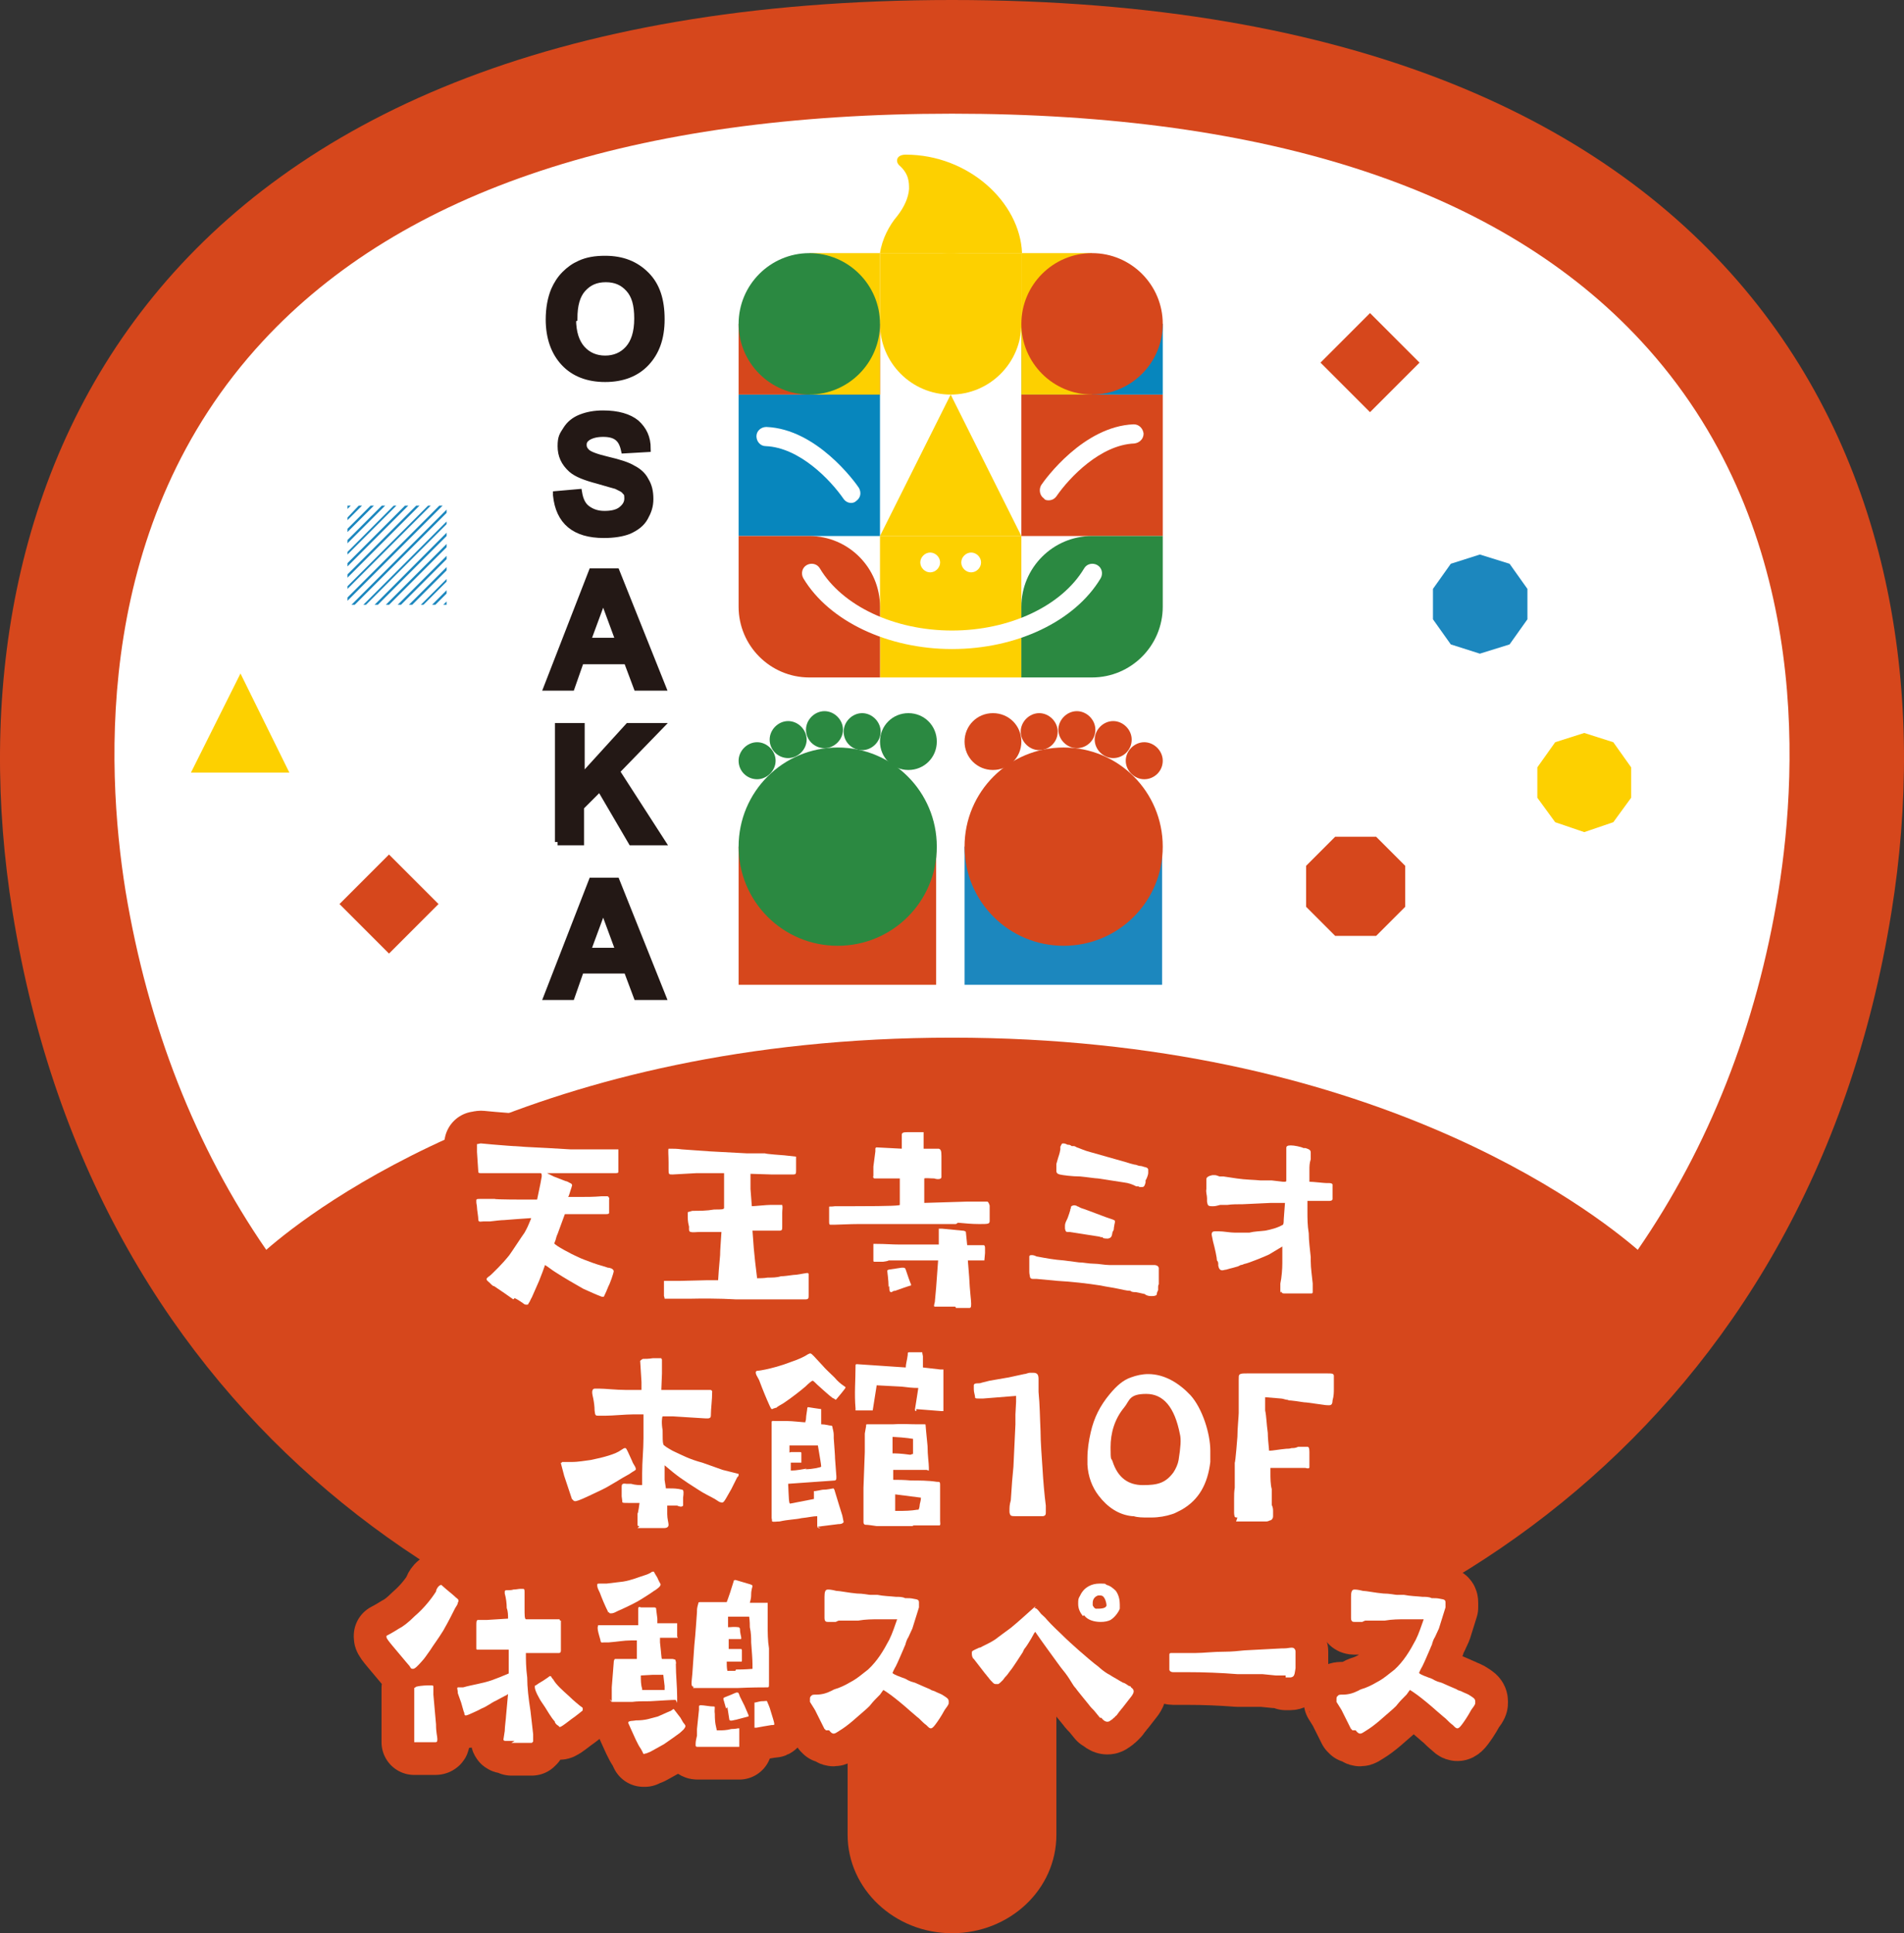 <?xml version="1.0" encoding="UTF-8"?>
<svg id="_デザイン" data-name="デザイン" xmlns="http://www.w3.org/2000/svg" version="1.1" viewBox="0 0 288.2 292.5">
  <rect x="0" y="0" width="288.2" height="292.5" fill="#333333" stroke="none"/>
  <!-- Generator: Adobe Illustrator 29.7.1, SVG Export Plug-In . SVG Version: 2.1.1 Build 8)  -->
  <defs>
    <style>
      .st0 {
        fill: #fff;
      }

      .st1 {
        fill: #1c87be;
      }

      .st2 {
        fill: #d6471c;
      }

      .st3 {
        fill: none;
        stroke: #d6471c;
        stroke-linecap: round;
        stroke-linejoin: round;
        stroke-width: 9.9px;
      }

      .st4 {
        fill: #fdd000;
      }

      .st5 {
        fill: #0786bd;
      }

      .st6 {
        fill: #2b8941;
      }

      .st7 {
        fill: #231815;
        stroke: #231815;
        stroke-miterlimit: 10;
        stroke-width: 1px;
      }
    </style>
  </defs>
  <g id="img_x5F_06.svg">
    <g>
      <path class="st2" d="M144.1,0C21.7,0-8.5,73.6,1.9,138c12.6,78.3,72.6,115,126.4,121v18.6c0,8.2,7.1,14.9,15.8,14.9s15.8-6.6,15.8-14.9v-18.6c53.8-6,113.8-42.8,126.4-121C296.7,73.6,266.5,0,144.1,0Z"/>
      <path class="st0" d="M269.2,134.8c-3.3,20.5-10.6,38.8-21.3,54.3-7.1-6.1-40.7-32.1-103.8-32.1s-96.7,25.9-103.8,32.1c-10.7-15.5-17.9-33.8-21.3-54.3-3.1-19.3-4.6-55.8,20.8-83.2,21.1-22.8,56.2-34.4,104.3-34.4s83.2,11.6,104.3,34.4c25.4,27.4,23.9,63.9,20.8,83.2Z"/>
    </g>
    <g>
      <g>
        <path class="st3" d="M77.7,196.6c-.7-.5-1.7-1.2-2.9-2-.3,0-.6-.5-.9-.7-.6-.5,0-.6.5-1.1.4-.4,1.5-1.4,2.7-2.9.3-.4,2-3,2.3-3.4,0,0,.4-.7.6-1.2.2-.5.4-.9.4-1-1.5.1-2.9.2-4.1.3-.4,0-1.3.1-2.1.2-.5,0-.7,0-1,0-.4,0-.8.2-.8-.3,0-.4-.2-1.5-.2-1.8,0-.3-.1-.6-.1-.8s0-.2,0-.3c0-.2.2-.2.5-.2h2.3c0,.1,4.6.1,4.6.1.2,0,.6,0,1.1,0h.7l.5-2.4.2-1.1c0-.3,0-.5-.2-.5-.1,0-.3,0-.7,0h-8.2c-.3,0-.5,0-.5-.2l-.2-3c0-.2,0-.5,0-.8s0-.2,0-.4c.2,0,.4-.1.6-.1,2,.2,5.5.5,10.1.7l3.4.2c1.2,0,2.8,0,4.5,0h1.8c.3,0,.7,0,1,0,0,0,0,.3,0,.8,0,.4,0,2.3,0,2.5,0,.2,0,.3-.4.3s-.7,0-1,0c-.7,0-1.6,0-3.8,0h-1.8c-2.1,0-3.3,0-3.8,0l1,.5,1.8.7c.2,0,.5.2.7.3.1,0,.3.2.3.3s-.2.7-.3,1c0,0-.2.7-.3.8.5,0,1.1,0,1.6,0,1.1,0,2.3,0,3.4-.1h1c0,0,.3.2.2.5,0,.3,0,.6,0,.9,0,.5,0,.9,0,1.1s-.3.2-.5.2h-1.6s-3.7,0-3.7,0c-.3,0-.6,0-.9,0l-1.1,3c-.2.4-.2.6-.3.9s-.2.5-.2.5c0,.3,2.9,1.8,3.4,2,.8.4,1.7.7,2.5,1,.8.3,1.7.5,2.2.7.2,0,.8.1.9.5,0,.3-.6,2-.8,2.3-.2.5-.4,1-.7,1.6,0,0-.2,0-.3,0-.8-.3-1.7-.7-2.8-1.2-1.4-.8-2.8-1.6-4.2-2.5-.5-.3-1.1-.8-1.6-1.1-.2.6-.5,1.4-.9,2.4-.3.7-.7,1.6-1.1,2.5-.2.3-.3.7-.5.9,0,.2-.2.2-.3.2s-.3,0-.5-.2c-.3-.2-.7-.5-1.3-.8Z"/>
        <path class="st3" d="M117.9,196.6h-6.5c-.3,0-2.6-.2-7-.1h-3.6c0,0-.2,0-.2,0,0,0,0-.2-.1-.4,0-.2,0-.9,0-2v-.3h2.4s4.1-.1,4.1-.1h1.7c0,0,.1-1.5.1-1.5l.2-2.3c0-.8.1-1.8.2-3.5-.2,0-.5,0-.7,0-.6,0-1.3,0-2.5,0-.7,0-1.1.1-1.4,0-.4,0-.3-.5-.3-.8-.1-.4-.2-.8-.2-1.5v-.7c0,0,0,0,.7-.2,1.1,0,2.2,0,3.3-.2,1.1,0,1.4,0,1.5-.2v-3.6c0-.7,0-1.2,0-1.7,0,0-.2,0-.4,0h-3.8c0,0-3.6.2-3.6.2-.6,0-.6,0-.6-.9v-.9c0-1-.1-2,0-2.1,0,0,.2,0,.3,0h0c.4,0,1,0,1.7.1l4.2.3,5.6.3h2.8c0,.1,2.9.3,2.9.3l1.8.2c0,0,0,.9,0,2,0,.6,0,.7-.5.7h-3.2c0,0-3.2-.1-3.2-.1v2.3s.2,2.6.2,2.6c.4,0,2.2-.2,2.9-.2.5,0,1,0,1.3,0s.4,0,.4,0c.1.4,0,.7,0,1.2,0,.8,0,1.4,0,2.1,0,.4,0,.6-.4.6s-.7,0-1.2,0c-.6,0-2,0-2.5,0-.2,0-.4,0-.4,0l.2,2.7.2,2,.3,2.5c.3,0,1.1,0,1.6-.1.7,0,1.4,0,2-.2.5,0,1.1-.1,1.9-.2.6,0,1.3-.2,2.1-.3,0,0,.2,0,.2.2,0,.3,0,.8,0,1.3,0,.6,0,1.5,0,1.9s0,.6-.5.6h-3.8Z"/>
        <path class="st3" d="M144.7,185.2h-4.7c-.9,0-2,0-3,0-1.2,0-2.5,0-3.8,0-1.5,0-2.4,0-3.2,0-1.4,0-3,.1-3.6.1s-.7,0-.7,0c-.1,0-.2,0-.2-.4v-.9c0-.4,0-1.1,0-1.4,0-.1.3,0,.9-.1.9,0,1.3,0,1.7,0,.8,0,1.2,0,1.3,0,5.6,0,6.8-.1,6.8-.2v-1.5s0-2.5,0-2.5c-1.1,0-2.1,0-3.2,0h-.6c-.2,0-.3-.2-.2-.4v-1.4c0,0,.3-2.3.3-2.3v-.4c0,0,0-.2.2-.2l3.8.2c0-.9,0-2,0-2.1,0-.3.2-.4.8-.4.2,0,.3,0,.8,0h1c.5,0,.6,0,.7,0,0,0,0,.4,0,1.3,0,.8,0,1.2,0,1.2h2.3c.3.1.4.3.4,1.1,0,.5,0,1,0,1.5s0,.8,0,1.1c0,.3,0,.5,0,.6,0,.3-.5.4-1.1.2-.7,0-1.2-.1-1.5,0v2.4c0,.4,0,1.1,0,1.3l6.6-.2c1.9,0,2.8,0,2.9,0,.2,0,.3.3.4.6v1.5c0,.3,0,.7,0,.8,0,.5-.2.5-1.6.5-1.1,0-2.1-.1-3.2-.2ZM144.6,197.7c-.7,0-1.6,0-2.3,0-.3,0-.6,0-.8,0-.2,0-.1-.3,0-.7l.2-2.2.3-4.1c-.6,0-2.1,0-3.6,0h-3.9c0,.1-.8.2-.8.2-.7,0-1.1,0-1.3,0-.2,0-.2,0-.2-.3,0-.4,0-.8,0-1.2s0-.8,0-1.2c.1,0,.3,0,.4,0,1.4,0,2.4.1,3.6.1h5.9c0-.6,0-1.2,0-1.8,0-.4,0-.5,0-.6h.5l3.1.3c0,0,.4,0,.5.2l.2,2c1.6,0,2.5,0,2.5,0,.1,0,.2.1.2.4v.8s-.1,1.1-.1,1.1c0,0-.2,0-.4,0h-2.1c0,0,.2,2.5.2,2.5.1,2.2.3,3.5.3,4s0,.7-.3.7h-2ZM134.5,194.7c0-1-.2-2.3-.2-2.4s0-.1.2-.2l2-.3c.4,0,.5,0,.6.3.2.6.7,2.1.8,2.2,0,.1,0,.2,0,.2-.2,0-2.1.7-2.4.8-.4,0-.4.2-.6.2-.2,0-.3-.1-.3-.9Z"/>
        <path class="st3" d="M173.3,195.8c-.4-.1-.9-.2-1.4-.3-.3,0-.6,0-.8-.2-.6,0-1.2-.2-1.8-.3-.9-.2-1.8-.3-2.7-.5-1.9-.3-4.5-.6-6.5-.7l-3.2-.3c-.2,0-.4,0-.5,0-.2,0-.4,0-.5-.3,0-.2-.1-.4-.1-.8h0c0-.2,0-.2,0-.3s0-.3,0-.3c0-.2,0-.8,0-1.3,0-.2,0-.4,0-.4,0-.1.1-.2.3-.2s.4,0,.8.2c1.6.3,2.7.5,4.1.6l2.3.3c.7,0,1.5.2,2.3.2.7,0,1.6.2,2.3.2.5,0,1,0,1.5,0,.7,0,1.4,0,2.1,0h.8c.5,0,1,0,1.6,0,.2,0,.2,0,.3,0h.2c0,0,.2,0,.3,0,.4,0,.7.2.7.5s0,.2,0,.4c0,.2,0,.2,0,.6v1.4c-.1.2-.1.3-.1.4v.5c-.1.2-.2.4-.2.6,0,.2-.3.3-.7.3s-.6,0-1-.2ZM172.4,179.5h-.4c-.6-.3-1.1-.5-1.9-.6l-3.9-.6c-.4,0-1.6-.2-2.7-.3-1.2,0-2.7-.2-3.1-.3-.4-.1-.5-.3-.5-.5s0-.2,0-.2c0,0,0-.2,0-.3s0-.2,0-.4c0,0,0-.2,0-.2l.2-.7c.1-.4.3-.8.4-1.5v-.4c.2-.4.2-.5.4-.5s.3,0,.7.2c.2,0,.4,0,.6.2,0,0,.2,0,.3,0,.2,0,.3.1.5.2.6.2,1.2.5,2,.7l5.3,1.5c.6.2,1,.3,1.4.4.3,0,.6.2.8.2.4,0,.7.2.9.2.3.1.4.2.4.4s0,0,0,.2c0,0,0,.2,0,.3,0,.2-.2.8-.4,1.1,0,.1,0,.2,0,.3-.1.4-.2.7-.5.7s-.2,0-.5,0ZM167,187.2c-.2,0-.4,0-.6-.1l-4.5-.7c0,0-.2,0-.2,0-.3,0-.4,0-.5-.5,0-.2,0-.3,0-.5,0-.3.2-.7.4-1.1.2-.5.3-.9.4-1.2,0-.1,0-.2.1-.3v-.2c.1-.2.5-.3.7-.2,0,0,.2,0,.2.1.2,0,.4.2.7.3.4.1,1.9.7,3,1.1,1,.4,1.8.6,1.9.7.2,0,.2.3.1.6h0c0,0-.1.6-.1.6,0,.2,0,.3-.2.6-.1.7-.2.9-.7,1-.2,0-.5,0-.8-.1Z"/>
        <path class="st3" d="M193.8,195.6c0-.1,0-.2,0-.4s0-.4,0-.7c0-.1,0-.2,0-.3.2-.9.3-2.2.3-3.1,0-.4,0-.7,0-1.1,0-.6,0-1,0-1.4l-2,1.2c-.6.3-3.1,1.3-3.6,1.4-.2,0-.4.2-.7.2l-.4.2-.7.2c-.4.1-.8.2-1.1.3-.2,0-.4.1-.6.1-.3,0-.5-.2-.6-.7,0,0,0-.2,0-.2,0-.2,0-.4-.2-.6,0-.4-.3-1.8-.6-2.9l-.2-1c0-.4.2-.5.5-.5s.3,0,.6,0c.7,0,1.7.2,2.4.2s.7,0,.9,0h1.3c.8-.2,1.6-.2,2.4-.3,1-.2,1.8-.4,2.7-.9,0,0,.1-.2.1-.4,0-.4.1-1.5.2-2.9-.3,0-1.3,0-2.1,0l-4.3.2c-.8,0-1.6,0-2.3.1h-1.1c-.4.1-.7.2-1,.2h-.3c-.6,0-.6-.2-.7-.7,0-.1,0-.3,0-.5,0-.5-.2-.9-.1-1.4,0-.2,0-.4,0-.6,0-.2,0-.3,0-.4s0,0,0-.1c0,0,0-.1,0-.2s0-.2,0-.2c0-.3.4-.5.9-.6,0,0,.2,0,.4,0,.2,0,.4.1.7.2h.6c0,0,2,.3,2,.3,1.3.2,2.7.2,3.6.3.4,0,.8,0,1,0h.7c0,0,1.7.2,1.7.2,0,0,.2,0,.2,0,.2,0,.3,0,.3-.2s0-.4,0-.8c0-.3,0-.8,0-1.4s0-.7,0-1c0-.4,0-.9,0-1.2s0,0,0-.2c0-.1,0-.2,0-.3,0-.3.2-.4.7-.4s1.5.2,1.9.4h.3c.6.2.8.3.8.7v1c-.2.6-.2,1.1-.2,1.6,0,.9,0,1.6,0,1.8.6,0,2.2.2,2.6.2h.3c.2,0,.5,0,.6.2,0,.2,0,.3,0,.5s0,.2,0,.3v.3c0,.4,0,.7,0,.9v.2c0,.2-.2.3-.5.3s-.5,0-.9,0h-.9c-.8,0-1,0-1.5,0,0,.3,0,1,0,1.6,0,1,0,2.1.2,3.3,0,1.2.2,2.5.3,3.6,0,.2,0,.4,0,.6,0,1.1.2,2.3.3,3.4,0,.2,0,.3,0,.5s0,.3,0,.5c0,0,0,.1,0,.2,0,.2,0,.3-.2.3h-1.1c-.7,0-1.7,0-2.1,0h-.8c-.4,0-.4,0-.6-.3Z"/>
        <path class="st3" d="M86.6,226.9l-1.2-3.6-.5-1.9c0-.2.1,0,.2-.2.6,0,1.1,0,1.4,0,1.1,0,2-.2,2.9-.3,2-.4,3.8-.9,4.6-1.5.2-.1.6-.5.8-.2.2.3.7,1.5.9,1.9.1.4.7,1,.5,1.3-.1.1-.5.3-.9.6-1.5.8-2.9,1.8-4.4,2.5-1.7.8-2.5,1.2-3.3,1.5-.6.2-.7.2-1-.2ZM96.8,230.9c-.2,0-.3,0-.3-.2v-1.7c.1,0,.3-1.6.3-1.6h-1.6c-.7,0-.9,0-1-.1,0,0,0-.3-.1-.9,0-.4,0-1.2,0-1.5s.1-.5.7-.4h.7c.7.2,1.3.2,1.7.2,0-.1,0-.6,0-1.8,0-1.8.2-3.5.2-5.3,0-1.7,0-2.9,0-3.6h-1.6c-1.1,0-3.1.2-4.2.2h-.9c-.6,0-.6,0-.7-.8,0-.6-.1-1.3-.2-1.8s-.4-1.4.2-1.5c.1,0,.5,0,.7,0,.9,0,2.6.2,4,.2h2.4s0-1.2,0-1.2l-.2-3.2c0,0,.2-.2.4-.3.4,0,.9,0,1.5-.1.3,0,.5,0,.7,0,.4,0,.5,0,.6,0,0,0,0,.1.1.2v2.1c0,0-.1,2.5-.1,2.5.6,0,1.3,0,2.1,0h2.1s2,0,2,0c.4,0,.8,0,1.1,0,.2,0,.3,0,.4.2,0,1.4-.2,2.6-.2,3.7,0,.5-.5.4-.9.4l-4.8-.3c-1,0-1.3,0-1.6,0-.1.1-.2,1,0,2.1,0,1.1,0,1.8.1,2.1,0,.2.7.6,1.4,1,1.5.7,2.6,1.3,4.5,1.8l3.1,1.1,2.4.6c0,0,0,.2,0,.2s0,.2-.2.3l-.9,1.8-.8,1.4c-.2.3-.4.8-.8.6-.2,0-.4-.2-.9-.5-.7-.4-1.6-.8-2.5-1.4-2.5-1.6-3.1-2-5.1-3.7v2.2c0,0,.2,1.3.2,1.3.2,0,.4,0,.6,0,.5,0,1.1,0,1.9.2.2.1.2.5.1,1.2,0,.8,0,1.1,0,1.2-.2.3-.7.1-.9,0-.8,0-1.3,0-1.5,0,0,.5,0,.9,0,1.3,0,.7.2,1.3.2,1.6,0,.3-.2.5-.7.5s-.5,0-.7,0c-.5,0-1,0-1.5,0h-1.8Z"/>
        <path class="st3" d="M116.9,213.2c-.2,0-.2-.1-.4-.5-.5-1.1-1-2.3-1.6-3.9-.4-.7-.5-.9-.5-1.1s0-.2.2-.3c.3,0,.8-.1,1.3-.2.9-.2,2.2-.5,4-1.2.9-.3,1.8-.7,2.4-1.1.4-.2.4-.2.9.3l1.3,1.4c.5.6,1.1,1.1,1.8,1.8.5.6,1,1,1.3,1.2.3.2.4.3.4.3s0,0-.1.2c-.3.4-.7.9-1.3,1.6,0,0-.2.2-.2,0l-.4-.2c-.3-.2-2.1-1.8-2.3-2-.3-.3-.6-.6-.7-.6-.1,0-.6.4-1.1.9-.7.6-2.1,1.7-3.3,2.5-.5.3-.9.5-1.1.7-.2,0-.3.1-.4.1ZM124.2,231.2c-.3,0-.5,0-.5-.3,0-.2,0-.4,0-.7v-.8c-.6,0-1.4.2-2.4.3-.8.2-2,.2-3.3.5-.5,0-.9.1-1.1,0-.1,0,0-.2-.1-.5,0-.3,0-1.8,0-2.4,0-1.1,0-2.6,0-4.3v-.5c0-3.2,0-3.9,0-4.7,0-.3,0-.7,0-1s0-1.2,0-1.6c0-.3.2-.2.5-.2.5,0,1.1,0,1.8,0,.8,0,2.5.2,2.8.2,0-.2.1-.3.1-.5,0-.5.2-1.4.2-1.7,0,0,0,0,.1-.1h0s1.9.3,2,.3c0,.2,0,1.2,0,1.6,0,.2,0,.5,0,.7h0c.7,0,1.2.2,1.5.2,0,0,.2,0,.2.2,0,.2.2.6.2,1.3,0,.3,0,.4,0,.4.1,1.5.2,2.6.2,3.1l.2,2.7c0,.4,0,.5-.2.6l-7.1.5c.1,2.1.1,3,.3,3l3.6-.7c0-.2,0-.6,0-1.2h.2c0,0,1.1-.2,1.1-.2.8,0,1.5-.2,1.6-.2s.1,0,.2.2l.7,2.3.5,1.6.2,1c-.2.3-.6.3-.8.3-.8.1-1.6.2-2.4.3-.1,0-.6.1-.8.1ZM121.9,222.3c1.1,0,2.4-.3,2.4-.4,0-.3-.2-1.4-.5-3.2,0,0-.6,0-.9,0h-3.4c0,.3,0,.4,0,.6v.4c0,.1,0,.1.2,0,0,0,1,0,1.3,0s.2,0,.3.1v.8c0,.5,0,.7,0,.7h-.7c0,0-.9,0-.9,0,0,.7,0,1.1,0,1.2.9,0,1.7-.2,2.4-.3ZM138.7,213.5c-.2,0-.2-.1-.2-.3l.3-1.9.2-1.3c-.9,0-1.7-.1-2.5-.2l-3.8-.2-.6,3.8c0,0,0,0-.2,0-.3,0-.8,0-1.3,0-.4,0-.9,0-1.1,0,0,0,0,0,0-.3-.2-2.2,0-4.3,0-6.5,0-.2.1-.2.2-.2l7.4.5c0-.5.2-1.1.3-1.9,0-.3,0-.4.2-.4s.8,0,1.2,0h.8c0,0,0,.2.1.6v1.7c0,0,2.6.3,2.6.3h.5c0,1.5,0,2.4,0,3v2s0,1.3,0,1.3c0,0,0,0-.3,0l-3.8-.3ZM138.3,230.9h-5.6c-.7-.1-1.3-.2-1.7-.2-.2,0-.3-.2-.3-.4,0-.9,0-1.5,0-2.6,0-1.2,0-2.1,0-2.6l.2-5.4v-2.8c.1-.7.2-1,.2-1.2,0-.2,0-.2.2-.2h3.8c1.3-.1,2.6,0,3.8,0,.5,0,.8,0,1,0,.2,0,.2,0,.2.1,0,.1.1,1.2.3,3.2,0,1.4.2,2.6.2,3.3s0,.3-.4.3h-1.6s-2,0-2,0h-1.1c-.1,0-.2,0-.3,0,0,.9,0,1.5,0,1.5.7,0,1.6,0,2.7.1,1.2,0,2.6,0,3.9.2.4,0,.5,0,.5.4,0,.9,0,2,0,3.1,0,1.3,0,1.6,0,2v.4c0,.2.1.7-.1.7-.1,0-.3,0-.6,0-.7,0-2.8,0-3.5,0ZM138.2,220c0-.2,0-.4,0-.6s0-.9,0-1.7c0,0-1.1-.2-3.1-.3,0,.8,0,1.7,0,2.5.5,0,1.2,0,2.6.2.2,0,.3,0,.3-.1ZM139,228.5c0,0,.2-.4.2-.7s.2-.7.2-1.2l-3.9-.5c0,.5,0,1.1,0,1.9,0,.1,0,.3,0,.6,0,0,.3,0,.5,0,.9,0,1.8,0,3-.2Z"/>
        <path class="st3" d="M156.8,229.4h-3.1c-.3,0-.5,0-.7-.1,0,0-.2-.2-.2-.6,0-.7,0-1,.2-1.7l.2-2.9.2-2.2.3-6.4v-1.5c0,0,.1-1.9.1-1.9,0-.4,0-.7,0-.9l-5,.4h-.6c-.3,0-.5,0-.6-.1,0-.4-.2-.8-.2-1.3,0-.3,0-.4,0-.6h0c0-.2.2-.3.5-.3.2,0,.5,0,.7-.1l1.2-.3,2.9-.5,2.3-.5c.3,0,.6-.2.9-.2.2,0,.4,0,.5,0,.7,0,.8.4.8,1s0,1.3,0,1.9c.2,2,.2,3.9.3,5.9,0,1.7.2,4.1.3,5.7.1,1.8.3,4.1.5,5.6,0,.2,0,.4,0,.6s0,.3,0,.4c0,.3,0,.5-.4.6-.2,0-.5,0-.7,0-.2,0-.4,0-.6,0Z"/>
        <path class="st3" d="M171.4,229.4c-2.1-.2-3.8-1.4-5.1-3.1-1-1.3-1.6-2.9-1.7-4.7,0-.3,0-.7,0-1,0-1.3.2-2.6.5-3.9.5-2.2,1.4-4,2.9-5.8,1-1.2,2-2.1,3.2-2.5.8-.3,1.7-.5,2.6-.5,2.5,0,4.7,1.4,6.4,3.2,1.8,2,3,5.8,3,8.4s0,1.1,0,1.7c-.4,3.3-1.7,5.7-4.3,7.2-.6.3-1.1.6-1.5.7-.9.3-2,.5-3.1.5h-.6c-.7,0-1.5,0-2.1-.2ZM177.6,222.8c.4-.6.7-1.3.8-1.9.3-1.9.4-3.1.2-3.9-.8-4.1-2.5-6.1-5.1-6.1s-2.5,1-3.3,2c-1.5,1.8-2.1,3.9-2.1,6.1s.1,1.5.3,2.1c.8,2.5,2.4,3.6,4.6,3.6s3.4-.3,4.6-1.9Z"/>
        <path class="st3" d="M187.3,229.6c-.2,0-.3,0-.4-.1,0,0-.1-.3-.1-.6,0-.4,0-.8,0-1.2,0-.3,0-.6,0-.9,0-.6,0-1.1.1-1.7,0-.3,0-.7,0-1.1v-2.7c.1,0,.4-3.9.4-3.9,0-1.2.2-3.2.2-3.6v-.6c0-.6,0-1.5,0-3,0-.2,0-.5,0-.8v-.6c0-.5,0-.7.1-.8.2-.2.5-.2,1.1-.2h1.5c0,0,3.8,0,3.8,0,.4,0,3.8,0,5.9,0h1.1c.6,0,.8,0,.9.3h0c0,.4,0,.7,0,1.1,0,.2,0,.4,0,.5s0,.4,0,.5c0,.4,0,1-.2,1.7,0,.9-.5.7-1,.7l-2.9-.4c-.5,0-1.3-.2-2.4-.3-.2,0-.3,0-.5-.1-.3,0-.7-.2-1-.2l-2.4-.2v2c.2.9.2,2,.4,3.4,0,.7.1,1.6.2,2.7.5,0,1.5-.2,2.6-.3.2,0,.5,0,.8-.1.3,0,.6,0,1-.2.2,0,.4,0,.7,0,.2,0,.5,0,.7,0s.3.2.3.8c0,.4,0,.9,0,1.4s0,.8,0,.9c0,.2-.3.2-.6.1,0,0-.3,0-.4,0-.5,0-1.1,0-1.5,0h-.9c-1.1,0-1.7,0-2.5,0,0,.1,0,.4,0,.7,0,.8,0,1.8.2,2.5,0,.2,0,.7,0,.8v1.6c.2.4.2.7.2,1,0,.3,0,.5,0,.7,0,.3-.1.4-.3.6-.2,0-.4.2-.7.2s-.2,0-.3,0c-.2,0-.2,0-.4,0h-2.6c-.2,0-.6,0-.8,0s-.3,0-.5,0Z"/>
        <path class="st3" d="M62.1,252.2l-.6-.7-2.1-2.5c-.5-.6-.9-1.1-.9-1.3s0-.2,0-.2c0,0,.8-.4,1.9-1.1.6-.3,1.4-.9,2.4-1.9,1.4-1.2,2.5-2.6,3.2-3.7,0-.3.4-1,.8-1h0l.8.7c.6.5,1.1.9,1.4,1.2.4.3.5.4.3.8,0,.2-.2.5-.4.8-.4.8-1,2-1.8,3.4-.8,1.3-1.5,2.2-2,3-.5.7-.9,1.3-1.2,1.6-.7.8-1.1,1.2-1.4,1.2s-.3-.1-.5-.4ZM62.9,263.6c-.2,0-.2,0-.2,0,0-.2,0-.3,0-.6,0-.3,0-.7,0-1.2s0-.6,0-.7c0-.4,0-1.1,0-2.1v-3.6c0,0,.2-.1.3-.2.8-.2,1.7-.2,2.1-.2s.5,0,.5.2v1.2s.4,4.5.4,4.5c0,1.3.2,1.8.2,2.2,0,.3,0,.5-.3.5-.3,0-1,0-1.8,0h-1.2c0,0-.2,0-.2,0ZM77.9,263.4h-1.4c-.2,0-.3-.1-.3-.2l.2-1.3c0-.6.2-2,.2-2.3l.3-3.3c0,0-.2.2-.5.3l-1.3.7c-.7.3-1.4.9-2.2,1.2-.7.4-1.5.7-1.9.9-.5.2-.6.2-.7,0,0,0,0-.3-.1-.4l-.4-1.4-.5-1.4c0-.6-.2-.8,0-.9h.8c1.4-.4,3-.6,4.4-1.1.8-.3,1.6-.6,2.5-1v-3.6c0,0-4.8,0-4.8,0,0,0-.1,0-.1-.2,0-.7,0-1.4,0-1.9,0-.6,0-1.1,0-1.5,0-.6,0-.8.2-.9h1.4l3.2-.2c0-.5,0-1.1-.2-1.6,0-.7-.1-1.5-.3-2.2,0-.2,0-.2,0-.3,0-.2.2-.2.3-.2.3,0,.8,0,1-.1.4,0,.8-.1,1-.1s.3,0,.4,0c.2,0,.3,0,.3.4,0,.4,0,1.4,0,2.5,0,1.1,0,1.6.2,1.7.5,0,.7,0,1.1,0,.5,0,.9,0,1.2,0h2.8c0,.2.1.2.2.2,0,.7,0,1.3,0,2,0,.5,0,1,0,1.6,0,.5,0,.7,0,.9,0,.3-.1.4-.3.4h-1.3c0,0-2.6,0-2.6,0h-1.1c0,1,0,2.2.2,3.7,0,1.5.2,3.2.5,5.1l.4,3.5c0,0,0,.4,0,1.1,0,0-.2.2-.2.2,0,0-1,0-3.1,0ZM84,260.5c-.7-.8-1.1-1.6-1.5-2.2-.4-.6-.7-1-.9-1.4-.9-1.6-.6-1.8-.6-1.9,0,0,0,0,.1,0,.4-.3.6-.4,1.1-.7.6-.4.9-.6,1-.7.2,0,.2,0,.3.2s.2.2.3.4c.4.7,1.4,1.6,2.3,2.4.8.8,1.6,1.4,1.7,1.5,0,0,.3.2.4.3,0,0,0,.2,0,.2s0,.1,0,.2c0,0-1.1.9-1.7,1.3-1.3,1-1.6,1.2-1.8,1.2,0,0,0,0-.2-.2,0,0,0,0,0,0-.2-.1-.4-.3-.5-.5Z"/>
        <path class="st3" d="M92.1,244c-.6-1.2-1-2.2-1.3-3-.2-.4-.4-.8-.4-1.1s0-.3.4-.3.6,0,1,0l2.5-.3c1.3-.2,2.4-.7,3.4-1,.6-.2.9-.4,1-.5,0,0,0,0,.1,0,0,0,0,0,.2,0,0,.1.2.4.5.9.2.5.5,1,.5,1,0,0,0,.2-.2.4-.2.2-.6.5-.8.6-.4.3-1.8,1.2-2.5,1.6-.9.5-2.4,1.2-2.9,1.4-.4.2-.7.4-1.1.4-.2,0-.3,0-.3-.2ZM92.6,257.4c0-.1,0-1.8,0-2.1l.3-3.8c0,0,0-.4.2-.5h3.3c0-.4,0-.8,0-1.3,0-.5,0-1,0-1.5-.3,0-.6,0-.9,0-1.1,0-2,.2-3.4.3,0,0-.4,0-.7,0-.3,0-.4.1-.5-.2,0-.2-.1-.4-.2-.8-.2-.7-.3-1.2-.2-1.4,0-.2,0-.2.2-.2.6,0,1.5,0,2.6,0h3.3c0-.7,0-1.2,0-1.6,0-.4,0-.7,0-.9,0-.3.2-.3.4-.2.6,0,1.4,0,2,0,0,0,.2,0,.3.1l.2,1.6v.7c0,0,2.2,0,2.2,0h.7c0,0,0,0,.1,0v2c0,0,.1.2.1.2,0,0-.2,0-.5,0-.7,0-1.1,0-2.2,0,0,0,0,.4,0,.7.2,1.7.2,2.4.3,2.5h1.6c0,0,.4.1.4.1,0,0,.2.4.1.7,0,1.6.2,3.4.2,5s0,.4-.3.4c-.6,0-2,.1-3.8.2-1.1,0-2,0-2.7.1-.9,0-1.6,0-2.1,0-.4,0-.7,0-.9,0-.2,0-.3-.2-.4-.4ZM97.6,265.4c-.1,0-.2,0-.3-.2,0-.1-.2-.4-.3-.6-.5-.7-1-1.9-1.5-3l-.4-.9c-.1-.4.8-.3,1.1-.4,1.6,0,2.2-.3,3.4-.6.9-.4,1.8-.8,1.8-.8.2,0,.5-.4.6-.3l1,1.3.4.7c.3.4.5.5.2.9-.1.2-.4.4-.7.7-.7.5-1.5,1.1-2.4,1.7l-1.8,1c-.3.2-.7.3-.9.4-.2,0-.3.1-.4.1ZM100.6,255.7s0-.2,0-.6l-.2-1.7h-1.6s-1.8.1-1.8.1c0,.7,0,1.4.2,2,0,.2,0,.2,0,.2h3.4ZM105,255.2c-.5,0-.3-.7-.2-2l.3-4.3c.2-1.9.3-3.8.4-5,0-.5,0-.6.2-1.3,0-.2.1-.2.5-.2.4,0,1.2,0,2.5,0,.4,0,.9,0,1.3,0,0,0,.2-.5.5-1.4l.6-1.9c0,0,.2-.1.4,0,1.3.4,2.1.6,2.3.7,0,0,.1.1.1.2s-.2.5-.2,1.3c0,.7-.2,1.1-.2,1.2,0,0,.8,0,1.6,0s1,0,1.1,0v.4c0,1,0,1.9,0,2.9,0,1.2,0,2.4.2,3.6,0,.5,0,1,0,1.4,0,1.5,0,2.2,0,3v.8c0,.7,0,.7-.3.7-.7,0-2.3,0-4.5.1-1.7,0-3.2,0-4.4,0s-1.9,0-2.3,0ZM106.3,264.3c-.2,0-.5,0-.7,0-.4,0-.3-.2-.3-.6,0-.2.1-.7.2-1.1v-1c0,0,.3-2.9.3-2.9,0-.2,0-.4,0-.6,0,0,0,0,.2-.1.6,0,1.4.2,2.1.2.2,0,0,.4.1,1.1,0,1.6.2,1.9.3,2.5.2,0,.4,0,.6,0,.2,0,.9,0,1.6-.2.6,0,1-.1,1-.1,0,0,.2,0,.2,0s0,0,0,.1,0,.8,0,1.5c0,.4,0,.7,0,.9s0,.2,0,.3c-.6,0-1,0-1.6,0h-4.1ZM109.9,258.5l-.4-1.4c0-.2,0-.2.2-.3,1.6-.6,1.7-.8,2-.7.1,0,.2.3.3.6l.7,1.4.6,1.4c0,0,0,.1,0,.2,0,0-.4.1-1.9.5-.2,0-.9.3-1,0l-.3-1.9ZM111.4,252.6c.5,0,1.3,0,2.5-.1,0-.2,0-.4,0-.7,0-.8-.1-1.9-.2-3.3,0-.7,0-1.4-.2-2.3,0-.3,0-.9-.1-1.6h-3.2s0,.2,0,.5c0,.7,0,1.1,0,1.1.5,0,.9-.1,1.6,0,0,0,.1,0,.2.2,0,.7.2,1.2.2,1.4s0,.2-.1.2c-.5,0-.6,0-1.4,0h-.4v.7c0,0,0,.8,0,.8s.6,0,1.1,0c.6,0,.7,0,.7,0,.1,0,.2,0,.2.2,0,.3,0,.6,0,.8s0,.6,0,.7c0,.2,0,.2-.1.2-.7,0-1.6,0-2.2,0,0,.4,0,1,.1,1.4h1.2ZM114.2,261.3v-.3c0-1,0-1.7,0-2.7,0-.3,0-.4,0-.7.2,0,.4-.1,1-.2.6,0,.9-.1.9,0,.2.5.4.9.5,1.3.3,1,.6,1.9.6,2.1s0,.2-.4.2l-1.2.2-1.1.2c-.3,0-.3,0-.3,0Z"/>
        <path class="st3" d="M125,261.8c0,0-.1-.2-.2-.2h0c0,0-1.3-2.6-1.3-2.6,0-.1-.6-1-.9-1.5,0-.1,0-.2,0-.4,0-.2,0-.4.2-.5,0-.1.2-.2.5-.2h.2c.9,0,1.6-.2,2.4-.6.3-.2.7-.3,1-.4.8-.3,1.5-.7,2.2-1.1.7-.4,1.4-1,2.3-1.7,1.4-1.3,2.3-2.8,3.2-4.5.5-1,.8-2,1.2-3.1h-2.8c-.9,0-2,0-3.1.2-.4,0-.9,0-1.3,0h-1.6c-.1,0-.3.1-.5.2h-.8c0,0-.3,0-.3,0-.3,0-.6,0-.6-.6,0-.2,0-.3,0-.5s0-.3,0-.5c0-.5,0-1.5,0-2.2,0-.7.1-1.1.5-1.1h0c.2,0,.5,0,1.3.2.5,0,1.9.3,3.1.4.9,0,1.8.2,2,.2.2,0,.5,0,.8,0,0,0,.2,0,.3,0,1,.2,1.9.2,2.8.3.5,0,1,0,1.4.2.5,0,.9,0,1.3.1.7.1.8.2.8.6s0,.4,0,.7l-1,3.2-.6,1.3c-.2.3-.3.6-.4.9,0,.2-.2.5-.3.8-.4.9-.8,1.9-1.2,2.7-.3.5-.5,1-.5,1,0,.1.3.3,1.4.7.3.1.6.2.9.4.4.2.7.3,1.1.4l.9.4c.5.2.9.4,1.4.6.2.2.6.2.9.4.4.2.8.3,1.2.6.3.2.7.4.7.8s0,.2,0,.3c0,.2-.3.6-.6,1-.6,1.1-1.1,1.8-1.4,2.2-.3.4-.5.6-.7.6s-.3-.1-.7-.5c-.3-.2-.7-.6-1.1-1-.4-.3-.8-.7-1.3-1.1-1-.9-2.1-1.8-2.9-2.4-1.1-.8-1.2-.8-1.2-.8l-.5.7-.2.2c-.4.4-.8.8-1.2,1.3-.2.3-.5.5-.8.8-1.3,1.1-2.5,2.3-4,3.2-.3.2-.6.4-.8.4s-.4-.1-.7-.5Z"/>
        <path class="st3" d="M166.5,259.9l-.9-1.1c-.2-.2-.6-.6-.8-.9-.6-.7-1.2-1.5-1.7-2.1l-.3-.4c-.2-.2-.4-.5-.7-1-.3-.5-.7-1.1-1.2-1.7-.2-.2-1.4-1.9-2.5-3.4-.3-.4-1.5-2.1-1.7-2.4-.2.2-.3.5-.6,1-.3.5-.6,1-.9,1.4-.2.2-.3.5-.4.7-.2.3-1.6,2.5-1.9,2.8-.2.3-.5.7-.8,1l-.3.4c-.3.3-.5.5-.7.6-.1,0-.2,0-.3,0-.2,0-.3,0-.5-.2-.2-.2-.5-.5-.7-.8-.2-.2-.3-.4-.5-.6l-1.7-2.2c-.2-.1-.3-.5-.3-.8s0-.3.1-.4c.3-.2.6-.3,1-.5.2,0,.3-.1.5-.2.8-.4,1.7-.8,2.4-1.4l1.9-1.4c1.1-.9,2.2-1.9,3.2-2.8s.3-.2.4-.2c.3,0,.5.3.6.4s.3.4.4.5c.2.2.6.5.9.9.8.9,1.8,1.8,2.1,2.1.9.9,1.8,1.7,2.7,2.5.8.7,2.3,2,3,2.5.2.2.8.7,1.3,1,.4.2.8.5,1.2.7.5.3,1,.6,1.2.7.2,0,.6.3.9.5.2,0,.2,0,.3.2.3.2.4.4.4.6s-.1.4-.3.7l-1.4,1.8c-.2.2-.3.4-.5.6-.2.3-.4.6-.6.7,0,0-.1.2-.2.2-.2.2-.3.3-.5.4-.2.2-.4.2-.5.2-.3,0-.6-.2-.9-.6ZM163.9,244.5c-.4-.5-.7-1.1-.7-1.8s0-.8.3-1.3c.6-1.3,1.8-1.8,2.9-1.8s.8,0,1.1.2c.5.1,1,.5,1.4.9.5.7.6,1.5.6,2.1s0,.5,0,.6c-.1.3-.6,1.2-1.4,1.7-.4.2-.9.3-1.5.3-1,0-2-.3-2.5-1ZM167.5,243c0-.3-.2-1.6-.9-1.6s-.2,0-.4,0c-.6.2-.8.7-.8,1.1s0,.3,0,.4c.2.4.4.5.5.5.7,0,1.6,0,1.6-.6Z"/>
        <path class="st3" d="M194.6,253.5c-.1,0-.3,0-.4,0h-1.1c0,0-2-.2-2-.2h-3.8c-2.5-.2-5.1-.3-7.6-.3h-.9c-.5,0-.9,0-1.2,0-.4,0-.6-.2-.6-.4,0-.1,0-.3,0-.4v-.2s0-1.5,0-1.5c0-.3,0-.4.3-.4h.5c.2,0,.4,0,.8,0,.5,0,1.3,0,2.4,0,1.2,0,2.6-.2,4.6-.2.8,0,1.8-.1,2.8-.2l5.7-.3h.3c.4,0,.8-.1,1-.1h.2c.3,0,.5.3.5.6,0,.2,0,.3,0,.7v1.8c-.1.5-.1.8-.2,1-.1.3-.4.4-.6.4s-.5,0-.7,0Z"/>
        <path class="st3" d="M204.7,261.8c0,0-.1-.2-.2-.2h0c0,0-1.3-2.6-1.3-2.6,0-.1-.6-1-.9-1.5,0-.1,0-.2,0-.4,0-.2,0-.4.2-.5,0-.1.2-.2.5-.2h.2c.9,0,1.6-.2,2.4-.6.3-.2.7-.3,1-.4.8-.3,1.5-.7,2.2-1.1.7-.4,1.4-1,2.3-1.7,1.4-1.3,2.3-2.8,3.2-4.5.5-1,.8-2,1.2-3.1h-2.8c-.9,0-2,0-3.1.2-.4,0-.9,0-1.3,0h-1.6c-.1,0-.3.1-.5.2h-.8c0,0-.3,0-.3,0-.3,0-.6,0-.6-.6,0-.2,0-.3,0-.5s0-.3,0-.5c0-.5,0-1.5,0-2.2,0-.7.1-1.1.5-1.1h0c.2,0,.5,0,1.3.2.5,0,1.9.3,3.1.4.9,0,1.8.2,2,.2.2,0,.5,0,.8,0,0,0,.2,0,.3,0,1,.2,1.9.2,2.8.3.5,0,1,0,1.4.2.5,0,.9,0,1.3.1.7.1.8.2.8.6s0,.4,0,.7l-1,3.2-.6,1.3c-.2.3-.3.6-.4.9,0,.2-.2.5-.3.8-.4.9-.8,1.9-1.2,2.7-.3.5-.5,1-.5,1,0,.1.3.3,1.4.7.3.1.6.2.9.4.4.2.7.3,1.1.4l.9.4c.5.2.9.4,1.4.6.2.2.6.2.9.4.4.2.8.3,1.2.6.3.2.7.4.7.8s0,.2,0,.3c0,.2-.3.6-.6,1-.6,1.1-1.1,1.8-1.4,2.2-.3.4-.5.6-.7.6s-.3-.1-.7-.5c-.3-.2-.7-.6-1.1-1-.4-.3-.8-.7-1.3-1.1-1-.9-2.1-1.8-2.9-2.4-1.1-.8-1.2-.8-1.2-.8l-.5.7-.2.2c-.4.4-.8.8-1.2,1.3-.2.3-.5.5-.8.8-1.3,1.1-2.5,2.3-4,3.2-.3.2-.6.4-.8.4s-.4-.1-.7-.5Z"/>
      </g>
      <g>
        <path class="st0" d="M77.7,196.6c-.7-.5-1.7-1.2-2.9-2-.3,0-.6-.5-.9-.7-.6-.5,0-.6.5-1.1.4-.4,1.5-1.4,2.7-2.9.3-.4,2-3,2.3-3.4,0,0,.4-.7.6-1.2.2-.5.4-.9.4-1-1.5.1-2.9.2-4.1.3-.4,0-1.3.1-2.1.2-.5,0-.7,0-1,0-.4,0-.8.2-.8-.3,0-.4-.2-1.5-.2-1.8,0-.3-.1-.6-.1-.8s0-.2,0-.3c0-.2.2-.2.5-.2h2.3c0,.1,4.6.1,4.6.1.2,0,.6,0,1.1,0h.7l.5-2.4.2-1.1c0-.3,0-.5-.2-.5-.1,0-.3,0-.7,0h-8.2c-.3,0-.5,0-.5-.2l-.2-3c0-.2,0-.5,0-.8s0-.2,0-.4c.2,0,.4-.1.6-.1,2,.2,5.5.5,10.1.7l3.4.2c1.2,0,2.8,0,4.5,0h1.8c.3,0,.7,0,1,0,0,0,0,.3,0,.8,0,.4,0,2.3,0,2.5,0,.2,0,.3-.4.3s-.7,0-1,0c-.7,0-1.6,0-3.8,0h-1.8c-2.1,0-3.3,0-3.8,0l1,.5,1.8.7c.2,0,.5.2.7.3.1,0,.3.2.3.3s-.2.7-.3,1c0,0-.2.7-.3.8.5,0,1.1,0,1.6,0,1.1,0,2.3,0,3.4-.1h1c0,0,.3.2.2.5,0,.3,0,.6,0,.9,0,.5,0,.9,0,1.1s-.3.2-.5.2h-1.6s-3.7,0-3.7,0c-.3,0-.6,0-.9,0l-1.1,3c-.2.4-.2.6-.3.9s-.2.5-.2.5c0,.3,2.9,1.8,3.4,2,.8.4,1.7.7,2.5,1,.8.3,1.7.5,2.2.7.2,0,.8.1.9.5,0,.3-.6,2-.8,2.3-.2.5-.4,1-.7,1.6,0,0-.2,0-.3,0-.8-.3-1.7-.7-2.8-1.2-1.4-.8-2.8-1.6-4.2-2.5-.5-.3-1.1-.8-1.6-1.1-.2.6-.5,1.4-.9,2.4-.3.7-.7,1.6-1.1,2.5-.2.3-.3.7-.5.9,0,.2-.2.2-.3.2s-.3,0-.5-.2c-.3-.2-.7-.5-1.3-.8Z"/>
        <path class="st0" d="M117.9,196.6h-6.5c-.3,0-2.6-.2-7-.1h-3.6c0,0-.2,0-.2,0,0,0,0-.2-.1-.4,0-.2,0-.9,0-2v-.3h2.4s4.1-.1,4.1-.1h1.7c0,0,.1-1.5.1-1.5l.2-2.3c0-.8.1-1.8.2-3.5-.2,0-.5,0-.7,0-.6,0-1.3,0-2.5,0-.7,0-1.1.1-1.4,0-.4,0-.3-.5-.3-.8-.1-.4-.2-.8-.2-1.5v-.7c0,0,0,0,.7-.2,1.1,0,2.2,0,3.3-.2,1.1,0,1.4,0,1.5-.2v-3.6c0-.7,0-1.2,0-1.7,0,0-.2,0-.4,0h-3.8c0,0-3.6.2-3.6.2-.6,0-.6,0-.6-.9v-.9c0-1-.1-2,0-2.1,0,0,.2,0,.3,0h0c.4,0,1,0,1.7.1l4.2.3,5.6.3h2.8c0,.1,2.9.3,2.9.3l1.8.2c0,0,0,.9,0,2,0,.6,0,.7-.5.7h-3.2c0,0-3.2-.1-3.2-.1v2.3s.2,2.6.2,2.6c.4,0,2.2-.2,2.9-.2.5,0,1,0,1.3,0s.4,0,.4,0c.1.4,0,.7,0,1.2,0,.8,0,1.4,0,2.1,0,.4,0,.6-.4.6s-.7,0-1.2,0c-.6,0-2,0-2.5,0-.2,0-.4,0-.4,0l.2,2.7.2,2,.3,2.5c.3,0,1.1,0,1.6-.1.7,0,1.4,0,2-.2.5,0,1.1-.1,1.9-.2.6,0,1.3-.2,2.1-.3,0,0,.2,0,.2.2,0,.3,0,.8,0,1.3,0,.6,0,1.5,0,1.9s0,.6-.5.6h-3.8Z"/>
        <path class="st0" d="M144.7,185.2h-4.7c-.9,0-2,0-3,0-1.2,0-2.5,0-3.8,0-1.5,0-2.4,0-3.2,0-1.4,0-3,.1-3.6.1s-.7,0-.7,0c-.1,0-.2,0-.2-.4v-.9c0-.4,0-1.1,0-1.4,0-.1.3,0,.9-.1.9,0,1.3,0,1.7,0,.8,0,1.2,0,1.3,0,5.6,0,6.8-.1,6.8-.2v-1.5s0-2.5,0-2.5c-1.1,0-2.1,0-3.2,0h-.6c-.2,0-.3-.2-.2-.4v-1.4c0,0,.3-2.3.3-2.3v-.4c0,0,0-.2.2-.2l3.8.2c0-.9,0-2,0-2.1,0-.3.2-.4.8-.4.2,0,.3,0,.8,0h1c.5,0,.6,0,.7,0,0,0,0,.4,0,1.3,0,.8,0,1.2,0,1.2h2.3c.3.1.4.3.4,1.1,0,.5,0,1,0,1.5s0,.8,0,1.1c0,.3,0,.5,0,.6,0,.3-.5.4-1.1.2-.7,0-1.2-.1-1.5,0v2.4c0,.4,0,1.1,0,1.3l6.6-.2c1.9,0,2.8,0,2.9,0,.2,0,.3.3.4.6v1.5c0,.3,0,.7,0,.8,0,.5-.2.5-1.6.5-1.1,0-2.1-.1-3.2-.2ZM144.6,197.7c-.7,0-1.6,0-2.3,0-.3,0-.6,0-.8,0-.2,0-.1-.3,0-.7l.2-2.2.3-4.1c-.6,0-2.1,0-3.6,0h-3.9c0,.1-.8.2-.8.2-.7,0-1.1,0-1.3,0-.2,0-.2,0-.2-.3,0-.4,0-.8,0-1.2s0-.8,0-1.2c.1,0,.3,0,.4,0,1.4,0,2.4.1,3.6.1h5.9c0-.6,0-1.2,0-1.8,0-.4,0-.5,0-.6h.5l3.1.3c0,0,.4,0,.5.2l.2,2c1.6,0,2.5,0,2.5,0,.1,0,.2.1.2.4v.8s-.1,1.1-.1,1.1c0,0-.2,0-.4,0h-2.1c0,0,.2,2.5.2,2.5.1,2.2.3,3.5.3,4s0,.7-.3.7h-2ZM134.5,194.7c0-1-.2-2.3-.2-2.4s0-.1.2-.2l2-.3c.4,0,.5,0,.6.3.2.6.7,2.1.8,2.2,0,.1,0,.2,0,.2-.2,0-2.1.7-2.4.8-.4,0-.4.2-.6.2-.2,0-.3-.1-.3-.9Z"/>
        <path class="st0" d="M173.3,195.8c-.4-.1-.9-.2-1.4-.3-.3,0-.6,0-.8-.2-.6,0-1.2-.2-1.8-.3-.9-.2-1.8-.3-2.7-.5-1.9-.3-4.5-.6-6.5-.7l-3.2-.3c-.2,0-.4,0-.5,0-.2,0-.4,0-.5-.3,0-.2-.1-.4-.1-.8h0c0-.2,0-.2,0-.3s0-.3,0-.3c0-.2,0-.8,0-1.3,0-.2,0-.4,0-.4,0-.1.1-.2.3-.2s.4,0,.8.2c1.6.3,2.7.5,4.1.6l2.3.3c.7,0,1.5.2,2.3.2.7,0,1.6.2,2.3.2.5,0,1,0,1.5,0,.7,0,1.4,0,2.1,0h.8c.5,0,1,0,1.6,0,.2,0,.2,0,.3,0h.2c0,0,.2,0,.3,0,.4,0,.7.2.7.5s0,.2,0,.4c0,.2,0,.2,0,.6v1.4c-.1.2-.1.3-.1.4v.5c-.1.2-.2.4-.2.6,0,.2-.3.3-.7.3s-.6,0-1-.2ZM172.4,179.5h-.4c-.6-.3-1.1-.5-1.9-.6l-3.9-.6c-.4,0-1.6-.2-2.7-.3-1.2,0-2.7-.2-3.1-.3-.4-.1-.5-.3-.5-.5s0-.2,0-.2c0,0,0-.2,0-.3s0-.2,0-.4c0,0,0-.2,0-.2l.2-.7c.1-.4.3-.8.4-1.5v-.4c.2-.4.2-.5.4-.5s.3,0,.7.2c.2,0,.4,0,.6.2,0,0,.2,0,.3,0,.2,0,.3.1.5.2.6.2,1.2.5,2,.7l5.3,1.5c.6.2,1,.3,1.4.4.3,0,.6.2.8.2.4,0,.7.2.9.2.3.1.4.2.4.4s0,0,0,.2c0,0,0,.2,0,.3,0,.2-.2.8-.4,1.1,0,.1,0,.2,0,.3-.1.4-.2.7-.5.7s-.2,0-.5,0ZM167,187.2c-.2,0-.4,0-.6-.1l-4.5-.7c0,0-.2,0-.2,0-.3,0-.4,0-.5-.5,0-.2,0-.3,0-.5,0-.3.2-.7.4-1.1.2-.5.3-.9.4-1.2,0-.1,0-.2.1-.3v-.2c.1-.2.5-.3.7-.2,0,0,.2,0,.2.1.2,0,.4.2.7.3.4.1,1.9.7,3,1.1,1,.4,1.8.6,1.9.7.2,0,.2.3.1.6h0c0,0-.1.6-.1.6,0,.2,0,.3-.2.6-.1.7-.2.9-.7,1-.2,0-.5,0-.8-.1Z"/>
        <path class="st0" d="M193.8,195.6c0-.1,0-.2,0-.4s0-.4,0-.7c0-.1,0-.2,0-.3.2-.9.3-2.2.3-3.1,0-.4,0-.7,0-1.1,0-.6,0-1,0-1.4l-2,1.2c-.6.3-3.1,1.3-3.6,1.4-.2,0-.4.2-.7.2l-.4.2-.7.2c-.4.1-.8.2-1.1.3-.2,0-.4.1-.6.1-.3,0-.5-.2-.6-.7,0,0,0-.2,0-.2,0-.2,0-.4-.2-.6,0-.4-.3-1.8-.6-2.9l-.2-1c0-.4.2-.5.5-.5s.3,0,.6,0c.7,0,1.7.2,2.4.2s.7,0,.9,0h1.3c.8-.2,1.6-.2,2.4-.3,1-.2,1.8-.4,2.7-.9,0,0,.1-.2.1-.4,0-.4.1-1.5.2-2.9-.3,0-1.3,0-2.1,0l-4.3.2c-.8,0-1.6,0-2.3.1h-1.1c-.4.1-.7.2-1,.2h-.3c-.6,0-.6-.2-.7-.7,0-.1,0-.3,0-.5,0-.5-.2-.9-.1-1.4,0-.2,0-.4,0-.6,0-.2,0-.3,0-.4s0,0,0-.1c0,0,0-.1,0-.2s0-.2,0-.2c0-.3.4-.5.9-.6,0,0,.2,0,.4,0,.2,0,.4.1.7.2h.6c0,0,2,.3,2,.3,1.3.2,2.7.2,3.6.3.4,0,.8,0,1,0h.7c0,0,1.7.2,1.7.2,0,0,.2,0,.2,0,.2,0,.3,0,.3-.2s0-.4,0-.8c0-.3,0-.8,0-1.4s0-.7,0-1c0-.4,0-.9,0-1.2s0,0,0-.2c0-.1,0-.2,0-.3,0-.3.2-.4.7-.4s1.5.2,1.9.4h.3c.6.2.8.3.8.7v1c-.2.6-.2,1.1-.2,1.6,0,.9,0,1.6,0,1.8.6,0,2.2.2,2.6.2h.3c.2,0,.5,0,.6.2,0,.2,0,.3,0,.5s0,.2,0,.3v.3c0,.4,0,.7,0,.9v.2c0,.2-.2.3-.5.3s-.5,0-.9,0h-.9c-.8,0-1,0-1.5,0,0,.3,0,1,0,1.6,0,1,0,2.1.2,3.3,0,1.2.2,2.5.3,3.6,0,.2,0,.4,0,.6,0,1.1.2,2.3.3,3.4,0,.2,0,.3,0,.5s0,.3,0,.5c0,0,0,.1,0,.2,0,.2,0,.3-.2.3h-1.1c-.7,0-1.7,0-2.1,0h-.8c-.4,0-.4,0-.6-.3Z"/>
        <path class="st0" d="M86.6,226.9l-1.2-3.6-.5-1.9c0-.2.1,0,.2-.2.6,0,1.1,0,1.4,0,1.1,0,2-.2,2.9-.3,2-.4,3.8-.9,4.6-1.5.2-.1.6-.5.8-.2.2.3.7,1.5.9,1.9.1.4.7,1,.5,1.3-.1.1-.5.3-.9.6-1.5.8-2.9,1.8-4.4,2.5-1.7.8-2.5,1.2-3.3,1.5-.6.2-.7.2-1-.2ZM96.8,230.9c-.2,0-.3,0-.3-.2v-1.7c.1,0,.3-1.6.3-1.6h-1.6c-.7,0-.9,0-1-.1,0,0,0-.3-.1-.9,0-.4,0-1.2,0-1.5s.1-.5.7-.4h.7c.7.2,1.3.2,1.7.2,0-.1,0-.6,0-1.8,0-1.8.2-3.5.2-5.3,0-1.7,0-2.9,0-3.6h-1.6c-1.1,0-3.1.2-4.2.2h-.9c-.6,0-.6,0-.7-.8,0-.6-.1-1.3-.2-1.8s-.4-1.4.2-1.5c.1,0,.5,0,.7,0,.9,0,2.6.2,4,.2h2.4s0-1.2,0-1.2l-.2-3.2c0,0,.2-.2.4-.3.4,0,.9,0,1.5-.1.3,0,.5,0,.7,0,.4,0,.5,0,.6,0,0,0,0,.1.1.2v2.1c0,0-.1,2.5-.1,2.5.6,0,1.3,0,2.1,0h2.1s2,0,2,0c.4,0,.8,0,1.1,0,.2,0,.3,0,.4.2,0,1.4-.2,2.6-.2,3.7,0,.5-.5.4-.9.4l-4.8-.3c-1,0-1.3,0-1.6,0-.1.1-.2,1,0,2.1,0,1.1,0,1.8.1,2.1,0,.2.7.6,1.4,1,1.5.7,2.6,1.3,4.5,1.8l3.1,1.1,2.4.6c0,0,0,.2,0,.2s0,.2-.2.3l-.9,1.8-.8,1.4c-.2.3-.4.8-.8.6-.2,0-.4-.2-.9-.5-.7-.4-1.6-.8-2.5-1.4-2.5-1.6-3.1-2-5.1-3.7v2.2c0,0,.2,1.3.2,1.3.2,0,.4,0,.6,0,.5,0,1.1,0,1.9.2.2.1.2.5.1,1.2,0,.8,0,1.1,0,1.2-.2.3-.7.1-.9,0-.8,0-1.3,0-1.5,0,0,.5,0,.9,0,1.3,0,.7.2,1.3.2,1.6,0,.3-.2.5-.7.5s-.5,0-.7,0c-.5,0-1,0-1.5,0h-1.8Z"/>
        <path class="st0" d="M116.9,213.2c-.2,0-.2-.1-.4-.5-.5-1.1-1-2.3-1.6-3.9-.4-.7-.5-.9-.5-1.1s0-.2.2-.3c.3,0,.8-.1,1.3-.2.9-.2,2.2-.5,4-1.2.9-.3,1.8-.7,2.4-1.1.4-.2.4-.2.9.3l1.3,1.4c.5.6,1.1,1.1,1.8,1.8.5.6,1,1,1.3,1.2.3.2.4.3.4.3s0,0-.1.2c-.3.4-.7.9-1.3,1.6,0,0-.2.2-.2,0l-.4-.2c-.3-.2-2.1-1.8-2.3-2-.3-.3-.6-.6-.7-.6-.1,0-.6.4-1.1.9-.7.6-2.1,1.7-3.3,2.5-.5.3-.9.5-1.1.7-.2,0-.3.1-.4.1ZM124.2,231.2c-.3,0-.5,0-.5-.3,0-.2,0-.4,0-.7v-.8c-.6,0-1.4.2-2.4.3-.8.2-2,.2-3.3.5-.5,0-.9.1-1.1,0-.1,0,0-.2-.1-.5,0-.3,0-1.8,0-2.4,0-1.1,0-2.6,0-4.3v-.5c0-3.2,0-3.9,0-4.7,0-.3,0-.7,0-1s0-1.2,0-1.6c0-.3.2-.2.5-.2.5,0,1.1,0,1.8,0,.8,0,2.5.2,2.8.2,0-.2.1-.3.1-.5,0-.5.2-1.4.2-1.7,0,0,0,0,.1-.1h0s1.9.3,2,.3c0,.2,0,1.2,0,1.6,0,.2,0,.5,0,.7h0c.7,0,1.2.2,1.5.2,0,0,.2,0,.2.2,0,.2.2.6.2,1.3,0,.3,0,.4,0,.4.1,1.5.2,2.6.2,3.1l.2,2.7c0,.4,0,.5-.2.6l-7.1.5c.1,2.1.1,3,.3,3l3.6-.7c0-.2,0-.6,0-1.2h.2c0,0,1.1-.2,1.1-.2.8,0,1.5-.2,1.6-.2s.1,0,.2.2l.7,2.3.5,1.6.2,1c-.2.3-.6.3-.8.3-.8.1-1.6.2-2.4.3-.1,0-.6.1-.8.1ZM121.9,222.3c1.1,0,2.4-.3,2.4-.4,0-.3-.2-1.4-.5-3.2,0,0-.6,0-.9,0h-3.4c0,.3,0,.4,0,.6v.4c0,.1,0,.1.2,0,0,0,1,0,1.3,0s.2,0,.3.1v.8c0,.5,0,.7,0,.7h-.7c0,0-.9,0-.9,0,0,.7,0,1.1,0,1.2.9,0,1.7-.2,2.4-.3ZM138.7,213.5c-.2,0-.2-.1-.2-.3l.3-1.9.2-1.3c-.9,0-1.7-.1-2.5-.2l-3.8-.2-.6,3.8c0,0,0,0-.2,0-.3,0-.8,0-1.3,0-.4,0-.9,0-1.1,0,0,0,0,0,0-.3-.2-2.2,0-4.3,0-6.5,0-.2.1-.2.2-.2l7.4.5c0-.5.2-1.1.3-1.9,0-.3,0-.4.2-.4s.8,0,1.2,0h.8c0,0,0,.2.1.6v1.7c0,0,2.6.3,2.6.3h.5c0,1.5,0,2.4,0,3v2s0,1.3,0,1.3c0,0,0,0-.3,0l-3.8-.3ZM138.3,230.9h-5.6c-.7-.1-1.3-.2-1.7-.2-.2,0-.3-.2-.3-.4,0-.9,0-1.5,0-2.6,0-1.2,0-2.1,0-2.6l.2-5.4v-2.8c.1-.7.2-1,.2-1.2,0-.2,0-.2.2-.2h3.8c1.3-.1,2.6,0,3.8,0,.5,0,.8,0,1,0,.2,0,.2,0,.2.1,0,.1.1,1.2.3,3.2,0,1.4.2,2.6.2,3.3s0,.3-.4.3h-1.6s-2,0-2,0h-1.1c-.1,0-.2,0-.3,0,0,.9,0,1.5,0,1.5.7,0,1.6,0,2.7.1,1.2,0,2.6,0,3.9.2.4,0,.5,0,.5.4,0,.9,0,2,0,3.1,0,1.3,0,1.6,0,2v.4c0,.2.1.7-.1.7-.1,0-.3,0-.6,0-.7,0-2.8,0-3.5,0ZM138.2,220c0-.2,0-.4,0-.6s0-.9,0-1.7c0,0-1.1-.2-3.1-.3,0,.8,0,1.7,0,2.5.5,0,1.2,0,2.6.2.2,0,.3,0,.3-.1ZM139,228.5c0,0,.2-.4.2-.7s.2-.7.2-1.2l-3.9-.5c0,.5,0,1.1,0,1.9,0,.1,0,.3,0,.6,0,0,.3,0,.5,0,.9,0,1.8,0,3-.2Z"/>
        <path class="st0" d="M156.8,229.4h-3.1c-.3,0-.5,0-.7-.1,0,0-.2-.2-.2-.6,0-.7,0-1,.2-1.7l.2-2.9.2-2.2.3-6.4v-1.5c0,0,.1-1.9.1-1.9,0-.4,0-.7,0-.9l-5,.4h-.6c-.3,0-.5,0-.6-.1,0-.4-.2-.8-.2-1.3,0-.3,0-.4,0-.6h0c0-.2.2-.3.5-.3.2,0,.5,0,.7-.1l1.2-.3,2.9-.5,2.3-.5c.3,0,.6-.2.9-.2.2,0,.4,0,.5,0,.7,0,.8.4.8,1s0,1.3,0,1.9c.2,2,.2,3.9.3,5.9,0,1.7.2,4.1.3,5.7.1,1.8.3,4.1.5,5.6,0,.2,0,.4,0,.6s0,.3,0,.4c0,.3,0,.5-.4.6-.2,0-.5,0-.7,0-.2,0-.4,0-.6,0Z"/>
        <path class="st0" d="M171.4,229.4c-2.1-.2-3.8-1.4-5.1-3.1-1-1.3-1.6-2.9-1.7-4.7,0-.3,0-.7,0-1,0-1.3.2-2.6.5-3.9.5-2.2,1.4-4,2.9-5.8,1-1.2,2-2.1,3.2-2.5.8-.3,1.7-.5,2.6-.5,2.5,0,4.7,1.4,6.4,3.2,1.8,2,3,5.8,3,8.4s0,1.1,0,1.7c-.4,3.3-1.7,5.7-4.3,7.2-.6.3-1.1.6-1.5.7-.9.3-2,.5-3.1.5h-.6c-.7,0-1.5,0-2.1-.2ZM177.6,222.8c.4-.6.7-1.3.8-1.9.3-1.9.4-3.1.2-3.9-.8-4.1-2.5-6.1-5.1-6.1s-2.5,1-3.3,2c-1.5,1.8-2.1,3.9-2.1,6.1s.1,1.5.3,2.1c.8,2.5,2.4,3.6,4.6,3.6s3.4-.3,4.6-1.9Z"/>
        <path class="st0" d="M187.3,229.6c-.2,0-.3,0-.4-.1,0,0-.1-.3-.1-.6,0-.4,0-.8,0-1.2,0-.3,0-.6,0-.9,0-.6,0-1.1.1-1.7,0-.3,0-.7,0-1.1v-2.7c.1,0,.4-3.9.4-3.9,0-1.2.2-3.2.2-3.6v-.6c0-.6,0-1.5,0-3,0-.2,0-.5,0-.8v-.6c0-.5,0-.7.1-.8.2-.2.5-.2,1.1-.2h1.5c0,0,3.8,0,3.8,0,.4,0,3.8,0,5.9,0h1.1c.6,0,.8,0,.9.3h0c0,.4,0,.7,0,1.1,0,.2,0,.4,0,.5s0,.4,0,.5c0,.4,0,1-.2,1.7,0,.9-.5.7-1,.7l-2.9-.4c-.5,0-1.3-.2-2.4-.3-.2,0-.3,0-.5-.1-.3,0-.7-.2-1-.2l-2.4-.2v2c.2.9.2,2,.4,3.4,0,.7.1,1.6.2,2.7.5,0,1.5-.2,2.6-.3.2,0,.5,0,.8-.1.3,0,.6,0,1-.2.2,0,.4,0,.7,0,.2,0,.5,0,.7,0s.3.2.3.8c0,.4,0,.9,0,1.4s0,.8,0,.9c0,.2-.3.2-.6.1,0,0-.3,0-.4,0-.5,0-1.1,0-1.5,0h-.9c-1.1,0-1.7,0-2.5,0,0,.1,0,.4,0,.7,0,.8,0,1.8.2,2.5,0,.2,0,.7,0,.8v1.6c.2.4.2.7.2,1,0,.3,0,.5,0,.7,0,.3-.1.4-.3.6-.2,0-.4.2-.7.2s-.2,0-.3,0c-.2,0-.2,0-.4,0h-2.6c-.2,0-.6,0-.8,0s-.3,0-.5,0Z"/>
        <path class="st0" d="M62.1,252.2l-.6-.7-2.1-2.5c-.5-.6-.9-1.1-.9-1.3s0-.2,0-.2c0,0,.8-.4,1.9-1.1.6-.3,1.4-.9,2.4-1.9,1.4-1.2,2.5-2.6,3.2-3.7,0-.3.4-1,.8-1h0l.8.7c.6.5,1.1.9,1.4,1.2.4.3.5.4.3.8,0,.2-.2.5-.4.8-.4.8-1,2-1.8,3.4-.8,1.3-1.5,2.2-2,3-.5.7-.9,1.3-1.2,1.6-.7.8-1.1,1.2-1.4,1.2s-.3-.1-.5-.4ZM62.9,263.6c-.2,0-.2,0-.2,0,0-.2,0-.3,0-.6,0-.3,0-.7,0-1.2s0-.6,0-.7c0-.4,0-1.1,0-2.1v-3.6c0,0,.2-.1.3-.2.8-.2,1.7-.2,2.1-.2s.5,0,.5.2v1.2s.4,4.5.4,4.5c0,1.3.2,1.8.2,2.2,0,.3,0,.5-.3.5-.3,0-1,0-1.8,0h-1.2c0,0-.2,0-.2,0ZM77.9,263.4h-1.4c-.2,0-.3-.1-.3-.2l.2-1.3c0-.6.2-2,.2-2.3l.3-3.3c0,0-.2.2-.5.3l-1.3.7c-.7.3-1.4.9-2.2,1.2-.7.4-1.5.7-1.9.9-.5.2-.6.2-.7,0,0,0,0-.3-.1-.4l-.4-1.4-.5-1.4c0-.6-.2-.8,0-.9h.8c1.4-.4,3-.6,4.4-1.1.8-.3,1.6-.6,2.5-1v-3.6c0,0-4.8,0-4.8,0,0,0-.1,0-.1-.2,0-.7,0-1.4,0-1.9,0-.6,0-1.1,0-1.5,0-.6,0-.8.2-.9h1.4l3.2-.2c0-.5,0-1.1-.2-1.6,0-.7-.1-1.5-.3-2.2,0-.2,0-.2,0-.3,0-.2.2-.2.3-.2.3,0,.8,0,1-.1.4,0,.8-.1,1-.1s.3,0,.4,0c.2,0,.3,0,.3.4,0,.4,0,1.4,0,2.5,0,1.1,0,1.6.2,1.7.5,0,.7,0,1.1,0,.5,0,.9,0,1.2,0h2.8c0,.2.1.2.2.2,0,.7,0,1.3,0,2,0,.5,0,1,0,1.6,0,.5,0,.7,0,.9,0,.3-.1.4-.3.4h-1.3c0,0-2.6,0-2.6,0h-1.1c0,1,0,2.2.2,3.7,0,1.5.2,3.2.5,5.1l.4,3.5c0,0,0,.4,0,1.1,0,0-.2.2-.2.2,0,0-1,0-3.1,0ZM84,260.5c-.7-.8-1.1-1.6-1.5-2.2-.4-.6-.7-1-.9-1.4-.9-1.6-.6-1.8-.6-1.9,0,0,0,0,.1,0,.4-.3.6-.4,1.1-.7.6-.4.9-.6,1-.7.2,0,.2,0,.3.2s.2.2.3.4c.4.7,1.4,1.6,2.3,2.4.8.8,1.6,1.4,1.7,1.5,0,0,.3.2.4.3,0,0,0,.2,0,.2s0,.1,0,.2c0,0-1.1.9-1.7,1.3-1.3,1-1.6,1.2-1.8,1.2,0,0,0,0-.2-.2,0,0,0,0,0,0-.2-.1-.4-.3-.5-.5Z"/>
        <path class="st0" d="M92.1,244c-.6-1.2-1-2.2-1.3-3-.2-.4-.4-.8-.4-1.1s0-.3.4-.3.6,0,1,0l2.5-.3c1.3-.2,2.4-.7,3.4-1,.6-.2.9-.4,1-.5,0,0,0,0,.1,0,0,0,0,0,.2,0,0,.1.2.4.5.9.2.5.5,1,.5,1,0,0,0,.2-.2.4-.2.2-.6.5-.8.6-.4.3-1.8,1.2-2.5,1.6-.9.5-2.4,1.2-2.9,1.4-.4.2-.7.4-1.1.4-.2,0-.3,0-.3-.2ZM92.6,257.4c0-.1,0-1.8,0-2.1l.3-3.8c0,0,0-.4.2-.5h3.3c0-.4,0-.8,0-1.3,0-.5,0-1,0-1.5-.3,0-.6,0-.9,0-1.1,0-2,.2-3.4.3,0,0-.4,0-.7,0-.3,0-.4.1-.5-.2,0-.2-.1-.4-.2-.8-.2-.7-.3-1.2-.2-1.4,0-.2,0-.2.2-.2.6,0,1.5,0,2.6,0h3.3c0-.7,0-1.2,0-1.6,0-.4,0-.7,0-.9,0-.3.2-.3.4-.2.6,0,1.4,0,2,0,0,0,.2,0,.3.1l.2,1.6v.7c0,0,2.2,0,2.2,0h.7c0,0,0,0,.1,0v2c0,0,.1.2.1.2,0,0-.2,0-.5,0-.7,0-1.1,0-2.2,0,0,0,0,.4,0,.7.2,1.7.2,2.4.3,2.5h1.6c0,0,.4.1.4.1,0,0,.2.4.1.7,0,1.6.2,3.4.2,5s0,.4-.3.4c-.6,0-2,.1-3.8.2-1.1,0-2,0-2.7.1-.9,0-1.6,0-2.1,0-.4,0-.7,0-.9,0-.2,0-.3-.2-.4-.4ZM97.6,265.4c-.1,0-.2,0-.3-.2,0-.1-.2-.4-.3-.6-.5-.7-1-1.9-1.5-3l-.4-.9c-.1-.4.8-.3,1.1-.4,1.6,0,2.2-.3,3.4-.6.9-.4,1.8-.8,1.8-.8.2,0,.5-.4.6-.3l1,1.3.4.7c.3.4.5.5.2.9-.1.2-.4.4-.7.7-.7.5-1.5,1.1-2.4,1.7l-1.8,1c-.3.2-.7.3-.9.4-.2,0-.3.1-.4.1ZM100.6,255.7s0-.2,0-.6l-.2-1.7h-1.6s-1.8.1-1.8.1c0,.7,0,1.4.2,2,0,.2,0,.2,0,.2h3.4ZM105,255.2c-.5,0-.3-.7-.2-2l.3-4.3c.2-1.9.3-3.8.4-5,0-.5,0-.6.2-1.3,0-.2.1-.2.5-.2.4,0,1.2,0,2.5,0,.4,0,.9,0,1.3,0,0,0,.2-.5.5-1.4l.6-1.9c0,0,.2-.1.4,0,1.3.4,2.1.6,2.3.7,0,0,.1.1.1.2s-.2.5-.2,1.3c0,.7-.2,1.1-.2,1.2,0,0,.8,0,1.6,0s1,0,1.1,0v.4c0,1,0,1.9,0,2.9,0,1.2,0,2.4.2,3.6,0,.5,0,1,0,1.4,0,1.5,0,2.2,0,3v.8c0,.7,0,.7-.3.7-.7,0-2.3,0-4.5.1-1.7,0-3.2,0-4.4,0s-1.9,0-2.3,0ZM106.3,264.3c-.2,0-.5,0-.7,0-.4,0-.3-.2-.3-.6,0-.2.1-.7.2-1.1v-1c0,0,.3-2.9.3-2.9,0-.2,0-.4,0-.6,0,0,0,0,.2-.1.6,0,1.4.2,2.1.2.2,0,0,.4.1,1.1,0,1.6.2,1.9.3,2.5.2,0,.4,0,.6,0,.2,0,.9,0,1.6-.2.6,0,1-.1,1-.1,0,0,.2,0,.2,0s0,0,0,.1,0,.8,0,1.5c0,.4,0,.7,0,.9s0,.2,0,.3c-.6,0-1,0-1.6,0h-4.1ZM109.9,258.5l-.4-1.4c0-.2,0-.2.2-.3,1.6-.6,1.7-.8,2-.7.1,0,.2.3.3.6l.7,1.4.6,1.4c0,0,0,.1,0,.2,0,0-.4.1-1.9.5-.2,0-.9.3-1,0l-.3-1.9ZM111.4,252.6c.5,0,1.3,0,2.5-.1,0-.2,0-.4,0-.7,0-.8-.1-1.9-.2-3.3,0-.7,0-1.4-.2-2.3,0-.3,0-.9-.1-1.6h-3.2s0,.2,0,.5c0,.7,0,1.1,0,1.1.5,0,.9-.1,1.6,0,0,0,.1,0,.2.2,0,.7.2,1.2.2,1.4s0,.2-.1.2c-.5,0-.6,0-1.4,0h-.4v.7c0,0,0,.8,0,.8s.6,0,1.1,0c.6,0,.7,0,.7,0,.1,0,.2,0,.2.2,0,.3,0,.6,0,.8s0,.6,0,.7c0,.2,0,.2-.1.2-.7,0-1.6,0-2.2,0,0,.4,0,1,.1,1.4h1.2ZM114.2,261.3v-.3c0-1,0-1.7,0-2.7,0-.3,0-.4,0-.7.2,0,.4-.1,1-.2.6,0,.9-.1.9,0,.2.5.4.9.5,1.3.3,1,.6,1.9.6,2.1s0,.2-.4.2l-1.2.2-1.1.2c-.3,0-.3,0-.3,0Z"/>
        <path class="st0" d="M125,261.8c0,0-.1-.2-.2-.2h0c0,0-1.3-2.6-1.3-2.6,0-.1-.6-1-.9-1.5,0-.1,0-.2,0-.4,0-.2,0-.4.2-.5,0-.1.2-.2.5-.2h.2c.9,0,1.6-.2,2.4-.6.3-.2.7-.3,1-.4.8-.3,1.5-.7,2.2-1.1.7-.4,1.4-1,2.3-1.7,1.4-1.3,2.3-2.8,3.2-4.5.5-1,.8-2,1.2-3.1h-2.8c-.9,0-2,0-3.1.2-.4,0-.9,0-1.3,0h-1.6c-.1,0-.3.1-.5.2h-.8c0,0-.3,0-.3,0-.3,0-.6,0-.6-.6,0-.2,0-.3,0-.5s0-.3,0-.5c0-.5,0-1.5,0-2.2,0-.7.1-1.1.5-1.1h0c.2,0,.5,0,1.3.2.5,0,1.9.3,3.1.4.9,0,1.8.2,2,.2.2,0,.5,0,.8,0,0,0,.2,0,.3,0,1,.2,1.9.2,2.8.3.5,0,1,0,1.4.2.5,0,.9,0,1.3.1.7.1.8.2.8.6s0,.4,0,.7l-1,3.2-.6,1.3c-.2.3-.3.6-.4.9,0,.2-.2.5-.3.8-.4.9-.8,1.9-1.2,2.7-.3.5-.5,1-.5,1,0,.1.3.3,1.4.7.3.1.6.2.9.4.4.2.7.3,1.1.4l.9.4c.5.2.9.4,1.4.6.2.2.6.2.9.4.4.2.8.3,1.2.6.3.2.7.4.7.8s0,.2,0,.3c0,.2-.3.6-.6,1-.6,1.1-1.1,1.8-1.4,2.2-.3.4-.5.6-.7.6s-.3-.1-.7-.5c-.3-.2-.7-.6-1.1-1-.4-.3-.8-.7-1.3-1.1-1-.9-2.1-1.8-2.9-2.4-1.1-.8-1.2-.8-1.2-.8l-.5.7-.2.2c-.4.4-.8.8-1.2,1.3-.2.3-.5.5-.8.8-1.3,1.1-2.5,2.3-4,3.2-.3.2-.6.4-.8.4s-.4-.1-.7-.5Z"/>
        <path class="st0" d="M166.5,259.9l-.9-1.1c-.2-.2-.6-.6-.8-.9-.6-.7-1.2-1.5-1.7-2.1l-.3-.4c-.2-.2-.4-.5-.7-1-.3-.5-.7-1.1-1.2-1.7-.2-.2-1.4-1.9-2.5-3.4-.3-.4-1.5-2.1-1.7-2.4-.2.2-.3.5-.6,1-.3.5-.6,1-.9,1.4-.2.2-.3.5-.4.7-.2.3-1.6,2.5-1.9,2.8-.2.3-.5.7-.8,1l-.3.4c-.3.3-.5.5-.7.6-.1,0-.2,0-.3,0-.2,0-.3,0-.5-.2-.2-.2-.5-.5-.7-.8-.2-.2-.3-.4-.5-.6l-1.7-2.2c-.2-.1-.3-.5-.3-.8s0-.3.1-.4c.3-.2.6-.3,1-.5.2,0,.3-.1.5-.2.8-.4,1.7-.8,2.4-1.4l1.9-1.4c1.1-.9,2.2-1.9,3.2-2.8s.3-.2.4-.2c.3,0,.5.3.6.4s.3.4.4.5c.2.2.6.5.9.9.8.9,1.8,1.8,2.1,2.1.9.9,1.8,1.7,2.7,2.5.8.7,2.3,2,3,2.5.2.2.8.7,1.3,1,.4.2.8.5,1.2.7.5.3,1,.6,1.2.7.2,0,.6.3.9.5.2,0,.2,0,.3.2.3.2.4.4.4.6s-.1.4-.3.7l-1.4,1.8c-.2.2-.3.4-.5.6-.2.3-.4.6-.6.7,0,0-.1.2-.2.2-.2.2-.3.3-.5.4-.2.2-.4.2-.5.2-.3,0-.6-.2-.9-.6ZM163.9,244.5c-.4-.5-.7-1.1-.7-1.8s0-.8.3-1.3c.6-1.3,1.8-1.8,2.9-1.8s.8,0,1.1.2c.5.1,1,.5,1.4.9.5.7.6,1.5.6,2.1s0,.5,0,.6c-.1.3-.6,1.2-1.4,1.7-.4.2-.9.3-1.5.3-1,0-2-.3-2.5-1ZM167.5,243c0-.3-.2-1.6-.9-1.6s-.2,0-.4,0c-.6.2-.8.7-.8,1.1s0,.3,0,.4c.2.4.4.5.5.5.7,0,1.6,0,1.6-.6Z"/>
        <path class="st0" d="M194.6,253.5c-.1,0-.3,0-.4,0h-1.1c0,0-2-.2-2-.2h-3.8c-2.5-.2-5.1-.3-7.6-.3h-.9c-.5,0-.9,0-1.2,0-.4,0-.6-.2-.6-.4,0-.1,0-.3,0-.4v-.2s0-1.5,0-1.5c0-.3,0-.4.3-.4h.5c.2,0,.4,0,.8,0,.5,0,1.3,0,2.4,0,1.2,0,2.6-.2,4.6-.2.8,0,1.8-.1,2.8-.2l5.7-.3h.3c.4,0,.8-.1,1-.1h.2c.3,0,.5.3.5.6,0,.2,0,.3,0,.7v1.8c-.1.5-.1.8-.2,1-.1.3-.4.4-.6.4s-.5,0-.7,0Z"/>
        <path class="st0" d="M204.7,261.8c0,0-.1-.2-.2-.2h0c0,0-1.3-2.6-1.3-2.6,0-.1-.6-1-.9-1.5,0-.1,0-.2,0-.4,0-.2,0-.4.2-.5,0-.1.2-.2.5-.2h.2c.9,0,1.6-.2,2.4-.6.3-.2.7-.3,1-.4.8-.3,1.5-.7,2.2-1.1.7-.4,1.4-1,2.3-1.7,1.4-1.3,2.3-2.8,3.2-4.5.5-1,.8-2,1.2-3.1h-2.8c-.9,0-2,0-3.1.2-.4,0-.9,0-1.3,0h-1.6c-.1,0-.3.1-.5.2h-.8c0,0-.3,0-.3,0-.3,0-.6,0-.6-.6,0-.2,0-.3,0-.5s0-.3,0-.5c0-.5,0-1.5,0-2.2,0-.7.1-1.1.5-1.1h0c.2,0,.5,0,1.3.2.5,0,1.9.3,3.1.4.9,0,1.8.2,2,.2.2,0,.5,0,.8,0,0,0,.2,0,.3,0,1,.2,1.9.2,2.8.3.5,0,1,0,1.4.2.5,0,.9,0,1.3.1.7.1.8.2.8.6s0,.4,0,.7l-1,3.2-.6,1.3c-.2.3-.3.6-.4.9,0,.2-.2.5-.3.8-.4.9-.8,1.9-1.2,2.7-.3.5-.5,1-.5,1,0,.1.3.3,1.4.7.3.1.6.2.9.4.4.2.7.3,1.1.4l.9.4c.5.2.9.4,1.4.6.2.2.6.2.9.4.4.2.8.3,1.2.6.3.2.7.4.7.8s0,.2,0,.3c0,.2-.3.6-.6,1-.6,1.1-1.1,1.8-1.4,2.2-.3.4-.5.6-.7.6s-.3-.1-.7-.5c-.3-.2-.7-.6-1.1-1-.4-.3-.8-.7-1.3-1.1-1-.9-2.1-1.8-2.9-2.4-1.1-.8-1.2-.8-1.2-.8l-.5.7-.2.2c-.4.4-.8.8-1.2,1.3-.2.3-.5.5-.8.8-1.3,1.1-2.5,2.3-4,3.2-.3.2-.6.4-.8.4s-.4-.1-.7-.5Z"/>
      </g>
    </g>
    <g>
      <path class="st7" d="M83.1,48.4c0-1.8.3-3.3.8-4.5.4-.9.9-1.7,1.6-2.4.7-.7,1.4-1.2,2.3-1.6,1.1-.5,2.3-.7,3.8-.7,2.6,0,4.6.8,6.2,2.4s2.3,3.8,2.3,6.7-.8,5-2.3,6.6-3.6,2.4-6.2,2.4-4.7-.8-6.2-2.4c-1.5-1.6-2.3-3.8-2.3-6.6ZM86.7,48.3c0,2,.5,3.5,1.4,4.5s2.1,1.5,3.5,1.5,2.6-.5,3.5-1.5,1.4-2.5,1.4-4.6-.4-3.5-1.3-4.5-2-1.5-3.5-1.5-2.6.5-3.5,1.5c-.9,1-1.3,2.5-1.3,4.5Z"/>
      <path class="st7" d="M84.2,74.8l3.4-.3c.2,1.2.6,2,1.3,2.5s1.5.8,2.6.8,2-.2,2.6-.7.9-1,.9-1.7-.1-.8-.4-1.1c-.2-.3-.7-.5-1.3-.8-.4-.1-1.4-.4-2.8-.8-1.9-.5-3.2-1-4-1.7-1.1-1-1.6-2.1-1.6-3.5s.3-1.7.8-2.5c.5-.8,1.2-1.4,2.2-1.8s2.1-.6,3.4-.6c2.2,0,3.9.5,5,1.4,1.1,1,1.7,2.2,1.7,3.9l-3.5.2c-.2-.9-.5-1.5-1-1.9s-1.2-.6-2.2-.6-1.8.2-2.4.6c-.4.3-.6.6-.6,1.1s.2.8.5,1.1c.4.4,1.5.8,3.2,1.2s3,.8,3.8,1.3c.8.4,1.5,1,1.9,1.8.5.8.7,1.7.7,2.8s-.3,1.9-.8,2.8-1.3,1.5-2.4,2c-1,.4-2.3.6-3.8.6-2.2,0-3.9-.5-5.1-1.5s-1.9-2.5-2.1-4.5Z"/>
      <path class="st7" d="M100.2,104h-3.8l-1.5-4h-7l-1.4,4h-3.7l6.8-17.5h3.7l7,17.5ZM93.7,97l-2.4-6.5-2.4,6.5h4.8Z"/>
      <path class="st7" d="M84.5,127.4v-17.5h3.5v7.8l7.1-7.8h4.8l-6.6,6.8,6.9,10.7h-4.6l-4.8-8.2-2.9,2.9v5.3h-3.5Z"/>
      <path class="st7" d="M100.2,150.8h-3.8l-1.5-4h-7l-1.4,4h-3.7l6.8-17.5h3.7l7,17.5ZM93.7,143.9l-2.4-6.5-2.4,6.5h4.8Z"/>
    </g>
    <polygon class="st2" points="212.7 131 208.3 126.6 202.1 126.6 197.7 131 197.7 137.2 202.1 141.6 208.3 141.6 212.7 137.2 212.7 131"/>
    <polygon class="st1" points="231.2 93.7 231.2 89.1 228.5 85.3 224 83.9 219.6 85.3 216.9 89.1 216.9 93.7 219.6 97.5 224 98.9 228.5 97.5 231.2 93.7"/>
    <polygon class="st4" points="246.9 120.7 246.9 116.1 244.2 112.3 239.8 110.9 235.4 112.3 232.7 116.1 232.7 120.7 235.4 124.4 239.8 125.9 244.2 124.4 246.9 120.7"/>
    <rect class="st2" x="202.1" y="49.6" width="10.6" height="10.6" transform="translate(21.9 162.7) rotate(-45)"/>
    <rect class="st2" x="53.6" y="131.5" width="10.6" height="10.6" transform="translate(-79.5 81.7) rotate(-45)"/>
    <polygon class="st4" points="43.8 116.9 28.9 116.9 36.4 101.9 43.8 116.9"/>
    <g>
      <polygon class="st1" points="55 91.5 55.4 91.5 67.6 79.3 67.6 78.9 55 91.5"/>
      <polygon class="st1" points="60.2 91.5 60.7 91.5 67.6 84.6 67.6 84.1 60.2 91.5"/>
      <polygon class="st1" points="56.7 91.5 57.2 91.5 67.6 81.1 67.6 80.6 56.7 91.5"/>
      <polygon class="st1" points="58.4 91.5 58.9 91.5 67.6 82.8 67.6 82.3 58.4 91.5"/>
      <polygon class="st1" points="61.9 91.5 62.4 91.5 67.6 86.3 67.6 85.8 61.9 91.5"/>
      <polygon class="st1" points="67.6 91.5 67.6 91 67.1 91.5 67.6 91.5"/>
      <polygon class="st1" points="53.2 91.5 53.7 91.5 67.6 77.6 67.6 77.1 53.2 91.5"/>
      <polygon class="st1" points="63.7 91.5 64.1 91.5 67.6 88 67.6 87.6 63.7 91.5"/>
      <polygon class="st1" points="65.4 91.5 65.9 91.5 67.6 89.8 67.6 89.3 65.4 91.5"/>
      <polygon class="st1" points="52.6 81.7 52.6 82.2 58.3 76.5 57.8 76.5 52.6 81.7"/>
      <polygon class="st1" points="52.6 90.4 52.6 90.9 67 76.5 66.5 76.5 52.6 90.4"/>
      <polygon class="st1" points="52.6 78.3 52.6 78.7 54.8 76.5 54.3 76.5 52.6 78.3"/>
      <polygon class="st1" points="52.6 76.5 52.6 77 53.1 76.5 52.6 76.5 52.6 76.5"/>
      <polygon class="st1" points="52.6 80 52.6 80.5 56.6 76.5 56.1 76.5 52.6 80"/>
      <polygon class="st1" points="52.6 88.7 52.6 89.1 65.2 76.5 64.8 76.5 52.6 88.7"/>
      <polygon class="st1" points="52.6 86.9 52.6 87.4 63.5 76.5 63 76.5 52.6 86.9"/>
      <polygon class="st1" points="52.6 85.2 52.6 85.7 61.8 76.5 61.3 76.5 52.6 85.2"/>
      <polygon class="st1" points="52.6 83.5 52.6 83.9 60 76.5 59.6 76.5 52.6 83.5"/>
    </g>
    <g>
      <path class="st0" d="M165.3,38.3h-10.7c-.3-7.7-8.1-14.9-17.6-14.9-1.4,0-1.6,1-1,1.6,1.4,1.3,1.6,2.6,1.5,3.6,0,1.3-.7,2.6-1.8,4.1-1.1,1.4-2.2,3.5-2.5,5.6h-10.7c-5.9,0-10.7,4.8-10.7,10.7v42.8c0,5.9,4.8,10.7,10.7,10.7h42.8c5.9,0,10.7-4.8,10.7-10.7v-42.8c0-5.9-4.8-10.7-10.7-10.7"/>
      <path class="st4" d="M154.6,49c0,5.9-4.8,10.7-10.7,10.7s-10.7-4.8-10.7-10.7,4.8-10.7,10.7-10.7,10.7,4.8,10.7,10.7"/>
      <rect class="st5" x="111.8" y="59.7" width="21.4" height="21.4"/>
      <rect class="st2" x="154.6" y="59.7" width="21.4" height="21.4"/>
      <rect class="st4" x="133.2" y="38.3" width="21.4" height="10.7"/>
      <rect class="st4" x="133.2" y="81.1" width="21.4" height="21.4"/>
      <path class="st0" d="M142.3,85.1c0,.8-.7,1.5-1.5,1.5s-1.5-.7-1.5-1.5.7-1.5,1.5-1.5,1.5.7,1.5,1.5"/>
      <path class="st0" d="M148.5,85.1c0,.8-.7,1.5-1.5,1.5s-1.5-.7-1.5-1.5.7-1.5,1.5-1.5,1.5.7,1.5,1.5"/>
      <polygon class="st4" points="154.6 81.1 133.2 81.1 143.9 59.7 154.6 81.1"/>
      <path class="st0" d="M158.8,75.7c-.3,0-.6,0-.8-.3-.6-.4-.8-1.3-.4-2,.6-.9,6.4-8.9,14-9.2.8,0,1.4.6,1.5,1.4,0,.8-.6,1.4-1.4,1.5-5.1.2-9.8,5.1-11.8,8-.3.4-.7.6-1.2.6"/>
      <path class="st0" d="M128.9,76.1c-.5,0-.9-.2-1.2-.6-2-2.9-6.7-7.8-11.8-8-.8,0-1.4-.7-1.4-1.5,0-.8.7-1.4,1.5-1.4,7.6.3,13.4,8.3,14,9.2.4.7.3,1.5-.4,2-.2.2-.5.3-.8.3"/>
      <rect class="st2" x="111.8" y="128.1" width="29.9" height="20.9"/>
      <path class="st6" d="M133.2,112.2c0,2.4,1.9,4.3,4.3,4.3s4.3-1.9,4.3-4.3-1.9-4.3-4.3-4.3-4.3,1.9-4.3,4.3"/>
      <path class="st6" d="M127.7,110.7c0,1.6,1.3,2.8,2.8,2.8s2.8-1.3,2.8-2.8-1.3-2.8-2.8-2.8-2.8,1.3-2.8,2.8"/>
      <path class="st6" d="M122,110.4c0,1.6,1.3,2.8,2.8,2.8s2.8-1.3,2.8-2.8-1.3-2.8-2.8-2.8-2.8,1.3-2.8,2.8"/>
      <path class="st6" d="M116.5,111.9c0,1.6,1.3,2.8,2.8,2.8s2.8-1.3,2.8-2.8-1.3-2.8-2.8-2.8-2.8,1.3-2.8,2.8"/>
      <path class="st6" d="M111.8,128.1c0,8.3,6.7,15,15,15s15-6.7,15-15-6.7-15-15-15-15,6.7-15,15"/>
      <rect class="st1" x="146" y="128.1" width="29.9" height="20.9"/>
      <path class="st2" d="M154.6,112.2c0,2.4-1.9,4.3-4.3,4.3s-4.3-1.9-4.3-4.3,1.9-4.3,4.3-4.3,4.3,1.9,4.3,4.3"/>
      <path class="st2" d="M160.1,110.7c0,1.6-1.3,2.8-2.8,2.8s-2.8-1.3-2.8-2.8,1.3-2.8,2.8-2.8,2.8,1.3,2.8,2.8"/>
      <path class="st2" d="M165.8,110.4c0,1.6-1.3,2.8-2.8,2.8s-2.8-1.3-2.8-2.8,1.3-2.8,2.8-2.8,2.8,1.3,2.8,2.8"/>
      <path class="st2" d="M171.3,111.9c0,1.6-1.3,2.8-2.8,2.8s-2.8-1.3-2.8-2.8,1.3-2.8,2.8-2.8,2.8,1.3,2.8,2.8"/>
      <path class="st2" d="M176,115.1c0,1.6-1.3,2.8-2.8,2.8s-2.8-1.3-2.8-2.8,1.3-2.8,2.8-2.8,2.8,1.3,2.8,2.8"/>
      <path class="st2" d="M146,128.1c0,8.3,6.7,15,15,15s15-6.7,15-15-6.7-15-15-15-15,6.7-15,15"/>
      <path class="st2" d="M122.5,81.1h-10.7v10.7c0,5.9,4.8,10.7,10.7,10.7h10.7v-10.7c0-5.9-4.8-10.7-10.7-10.7"/>
      <path class="st6" d="M165.3,81.1h10.7v10.7c0,5.9-4.8,10.7-10.7,10.7h-10.7v-10.7c0-5.9,4.8-10.7,10.7-10.7"/>
      <path class="st0" d="M144.1,98.2c-9.7,0-18.6-4.2-22.5-10.7-.4-.7-.2-1.6.5-2,.7-.4,1.6-.2,2,.5,3.4,5.7,11.3,9.4,20,9.4s16.6-3.7,20-9.4c.4-.7,1.3-.9,2-.5.7.4.9,1.3.5,2-3.9,6.5-12.7,10.7-22.5,10.7"/>
      <rect class="st2" x="111.8" y="49" width="21.4" height="10.7"/>
      <rect class="st4" x="122.5" y="38.3" width="10.7" height="21.4"/>
      <path class="st6" d="M133.2,49c0,5.9-4.8,10.7-10.7,10.7s-10.7-4.8-10.7-10.7,4.8-10.7,10.7-10.7,10.7,4.8,10.7,10.7"/>
      <rect class="st5" x="154.6" y="49" width="21.4" height="10.7"/>
      <rect class="st4" x="154.6" y="38.3" width="10.7" height="21.4"/>
      <path class="st2" d="M176,49c0,5.9-4.8,10.7-10.7,10.7s-10.7-4.8-10.7-10.7,4.8-10.7,10.7-10.7,10.7,4.8,10.7,10.7"/>
      <path class="st4" d="M154.6,38.3h-21.4c.3-2.1,1.4-4.2,2.6-5.6,1.1-1.4,1.7-2.8,1.8-4.1,0-1,0-2.3-1.5-3.6-.6-.6-.4-1.6,1-1.6,9.5,0,17.3,7.2,17.6,14.9"/>
      <path class="st6" d="M111.8,115.1c0,1.6,1.3,2.8,2.8,2.8s2.8-1.3,2.8-2.8-1.3-2.8-2.8-2.8-2.8,1.3-2.8,2.8"/>
    </g>
  </g>
</svg>